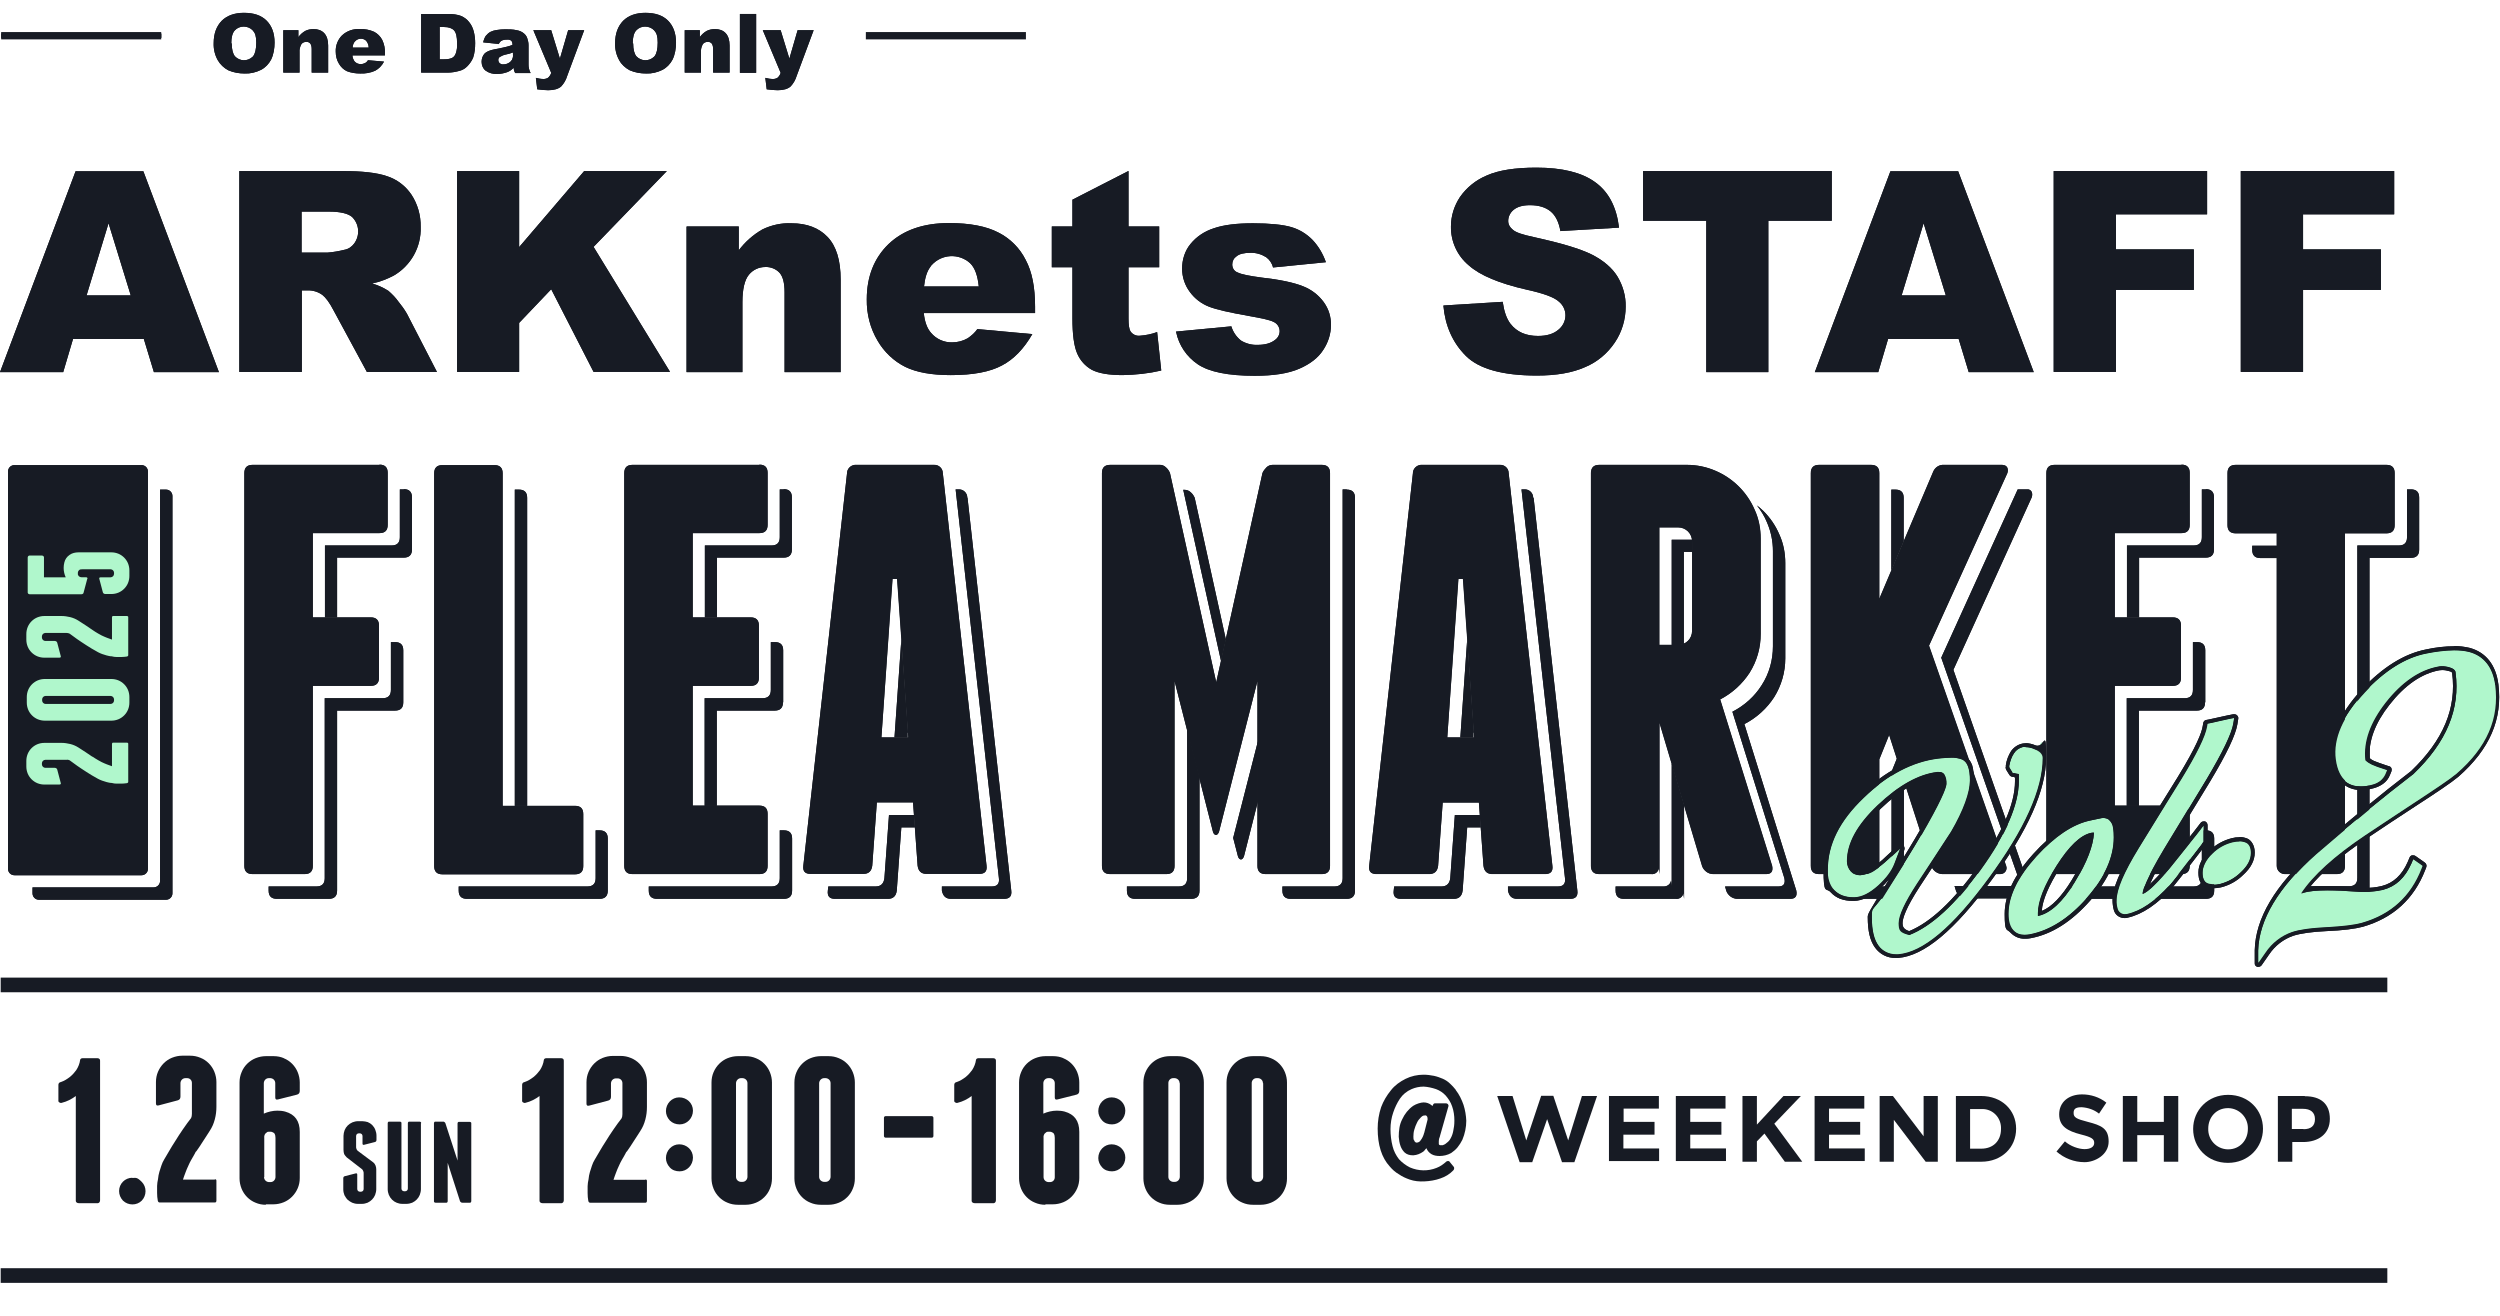 <?xml version="1.0" encoding="UTF-8"?>
<svg id="_レイヤー_1" xmlns="http://www.w3.org/2000/svg" version="1.1" viewBox="0 0 1091.7 574.8">
  <!-- Generator: Adobe Illustrator 29.1.0, SVG Export Plug-In . SVG Version: 2.1.0 Build 142)  -->
  <defs>
    <style>
      .st0 {
        fill: #b0f7cc;
      }

      .st1 {
        fill: none;
        stroke: #171b24;
        stroke-miterlimit: 10;
        stroke-width: 1.9px;
      }

      .st2 {
        fill: #171b24;
      }
    </style>
  </defs>
  <path id="_パス_430" data-name="パス_430" class="st2" d="M62.7,148h-30.8l-4.3,14.5H0l33-87.7h29.6l33,87.7h-28.4l-4.4-14.5ZM57.1,129l-9.7-31.5-9.6,31.5h19.3Z"/>
  <path id="_パス_431" data-name="パス_431" class="st2" d="M104.5,162.4v-87.7h45.2c8.4,0,14.8.7,19.2,2.2,4.4,1.4,8.1,4.2,10.7,8,2.8,4.2,4.2,9.2,4.1,14.2.3,8.7-4.2,16.8-11.7,21.2-3,1.6-6.2,2.8-9.5,3.5,2.5.7,4.9,1.8,7.1,3.2,1.6,1.4,3.1,2.9,4.3,4.6,1.4,1.7,2.7,3.5,3.8,5.4l13.1,25.4h-30.6l-14.5-26.8c-1.8-3.5-3.5-5.7-4.9-6.8-1.9-1.4-4.3-2.1-6.6-2h-2.4v35.6h-27.2ZM131.7,110.3h11.4c2.4-.2,4.8-.6,7.2-1.2,1.8-.3,3.3-1.3,4.4-2.8,2.6-3.6,2.2-8.5-1-11.6-1.8-1.5-5.2-2.3-10.1-2.3h-11.9v17.8Z"/>
  <path id="_パス_432" data-name="パス_432" class="st2" d="M199.6,74.7h27.1v33.2l28.4-33.2h36.1l-32,33.1,33.4,54.6h-33.4l-18.5-36.1-14,14.7v21.4h-27.1v-87.7Z"/>
  <path id="_パス_433" data-name="パス_433" class="st2" d="M299.9,98.9h22.7v10.4c2.8-3.7,6.3-6.8,10.3-9.1,3.9-1.9,8.3-2.9,12.7-2.7,6.7,0,12,2,15.8,6,3.8,4,5.7,10.2,5.7,18.6v40.4h-24.5v-34.9c0-4-.7-6.8-2.2-8.5-1.6-1.7-3.9-2.6-6.2-2.5-2.8,0-5.4,1.2-7.2,3.4-1.8,2.2-2.8,6.2-2.8,12v30.5h-24.4v-63.5Z"/>
  <path id="_パス_434" data-name="パス_434" class="st2" d="M452.2,136.7h-48.8c.4,3.9,1.5,6.8,3.2,8.7,2.3,2.7,5.7,4.2,9.2,4.1,2.4,0,4.7-.6,6.8-1.8,1.6-1.1,3.1-2.4,4.2-4l24,2.2c-3.7,6.4-8.1,11-13.3,13.7-5.2,2.8-12.6,4.2-22.3,4.2-8.4,0-15-1.2-19.9-3.6-5-2.5-9.2-6.5-12-11.3-3.3-5.5-4.9-11.8-4.8-18.2,0-9.9,3.2-18,9.5-24.1,6.4-6.1,15.2-9.2,26.4-9.2,9.1,0,16.3,1.4,21.5,4.1,5.2,2.6,9.4,6.8,12,12,2.8,5.2,4.1,12,4.1,20.4v2.8ZM427.4,125c-.5-4.7-1.7-8.1-3.8-10.1-4.9-4.4-12.4-4-16.8.9-.2.2-.4.4-.5.7-1.5,1.9-2.4,4.8-2.8,8.6h24Z"/>
  <path id="_パス_435" data-name="パス_435" class="st2" d="M492.8,74.7v24.2h13.4v17.8h-13.4v22.5c0,2.7.3,4.5.8,5.4.9,1.4,2.5,2.2,4.2,2,2.6-.2,5.1-.7,7.5-1.6l1.8,16.8c-5.5,1.3-11.2,1.9-16.9,2-6.1,0-10.5-.8-13.4-2.3-2.9-1.6-5.1-4.1-6.4-7.1-1.4-3.2-2.1-8.3-2.1-15.4v-22.3h-9v-17.8h9v-11.7l24.4-12.5Z"/>
  <path id="_パス_436" data-name="パス_436" class="st2" d="M513.5,144.8l24.2-2.3c.7,2.4,2.2,4.6,4.2,6.2,2.1,1.3,4.7,2,7.2,1.9,3.3,0,5.8-.7,7.6-2.1,1.3-.9,2.1-2.3,2.1-3.9,0-1.8-1.1-3.4-2.8-4.1-1.3-.7-4.8-1.5-10.5-2.5-8.5-1.5-14.3-2.8-17.6-4.1-3.3-1.3-6.2-3.5-8.3-6.4-2.2-2.9-3.4-6.5-3.4-10.2,0-3.9,1.2-7.8,3.7-10.8,2.6-3.2,6.1-5.5,10.1-6.8,4.3-1.5,10-2.2,17.2-2.2s13.2.6,16.8,1.7c3.4,1,6.5,2.9,9,5.4,2.7,2.8,4.7,6.2,6,9.9l-23.1,2.3c-.4-1.8-1.5-3.4-3-4.5-2.1-1.3-4.5-2-6.9-1.9-2.8,0-4.8.5-6,1.5-1.2.8-1.9,2.1-1.9,3.6,0,1.6.9,3,2.4,3.5,1.6.8,5.1,1.5,10.4,2.2,8.1.9,14.1,2.2,18.1,3.8,3.6,1.4,6.8,3.8,9.1,7,2.1,2.9,3.2,6.4,3.1,10,0,3.8-1.2,7.5-3.3,10.7-2.2,3.5-5.7,6.2-10.5,8.3-4.8,2.1-11.3,3.1-19.5,3.1-11.6,0-19.9-1.7-24.8-5-4.9-3.3-8.3-8.3-9.5-14.1"/>
  <path id="_パス_437" data-name="パス_437" class="st2" d="M630.4,133.4l25.8-1.6c.6,4.2,1.7,7.4,3.4,9.6,2.8,3.6,6.8,5.3,12,5.3,3.9,0,6.8-.9,8.9-2.7,1.9-1.5,3.1-3.8,3.1-6.3,0-2.4-1.1-4.6-3-6.1-2-1.8-6.6-3.5-13.9-5.1-11.9-2.7-20.4-6.2-25.4-10.7-5-4.2-7.8-10.4-7.7-16.9,0-4.6,1.4-9,3.9-12.8,2.9-4.2,7-7.5,11.8-9.5,5.2-2.3,12.4-3.4,21.6-3.4,11.2,0,19.8,2.1,25.6,6.3,5.9,4.2,9.4,10.8,10.5,19.9l-25.6,1.5c-.7-3.9-2.1-6.8-4.3-8.6-2.2-1.8-5.2-2.7-9-2.7-3.2,0-5.5.7-7.1,2-1.5,1.2-2.4,3-2.4,4.9,0,1.5.8,2.9,2,3.8,1.3,1.2,4.3,2.2,9.1,3.2,11.8,2.6,20.3,5.1,25.5,7.7,5.1,2.6,8.9,5.9,11.2,9.7,2.3,3.9,3.6,8.4,3.5,13,0,5.5-1.6,11-4.7,15.6-3.2,4.8-7.7,8.6-13,10.8-5.6,2.5-12.6,3.7-21.1,3.7-14.9,0-25.3-2.9-31-8.6-5.7-5.7-9-13-9.8-21.9"/>
  <path id="_パス_438" data-name="パス_438" class="st2" d="M717.5,74.7h82.4v21.7h-27.7v66.1h-27.1v-66.1h-27.6v-21.7Z"/>
  <path id="_パス_439" data-name="パス_439" class="st2" d="M855.3,148h-30.8l-4.3,14.5h-27.7l33-87.7h29.6l33,87.7h-28.4l-4.4-14.5ZM849.7,129l-9.7-31.5-9.6,31.5h19.3Z"/>
  <path id="_パス_440" data-name="パス_440" class="st2" d="M896.8,74.7h67v18.9h-39.8v15.3h34v17.7h-34v35.8h-27.2v-87.7Z"/>
  <path id="_パス_441" data-name="パス_441" class="st2" d="M978.5,74.7h67v18.9h-39.8v15.3h34v17.7h-34v35.8h-27.2v-87.7Z"/>
  <path id="_パス_675" data-name="パス_675" class="st2" d="M62.7,148h-30.8l-4.3,14.5H0l33-87.7h29.6l33,87.7h-28.4l-4.4-14.5ZM57.1,129l-9.7-31.5-9.6,31.5h19.3Z"/>
  <path id="_パス_676" data-name="パス_676" class="st2" d="M104.5,162.4v-87.7h45.2c8.4,0,14.8.7,19.2,2.2,4.4,1.4,8.1,4.2,10.7,8,2.8,4.2,4.2,9.2,4.1,14.2.3,8.7-4.2,16.8-11.7,21.2-3,1.6-6.2,2.8-9.5,3.5,2.5.7,4.9,1.8,7.1,3.2,1.6,1.4,3.1,2.9,4.3,4.6,1.4,1.7,2.7,3.5,3.8,5.4l13.1,25.4h-30.6l-14.5-26.8c-1.8-3.5-3.5-5.7-4.9-6.8-1.9-1.4-4.3-2.1-6.6-2h-2.4v35.6h-27.2ZM131.7,110.3h11.4c2.4-.2,4.8-.6,7.2-1.2,1.8-.3,3.3-1.3,4.4-2.8,2.6-3.6,2.2-8.5-1-11.6-1.8-1.5-5.2-2.3-10.1-2.3h-11.9v17.8Z"/>
  <path id="_パス_677" data-name="パス_677" class="st2" d="M199.6,74.7h27.1v33.2l28.4-33.2h36.1l-32,33.1,33.4,54.6h-33.4l-18.5-36.1-14,14.7v21.4h-27.1v-87.7Z"/>
  <path id="_パス_678" data-name="パス_678" class="st2" d="M299.9,98.9h22.7v10.4c2.8-3.7,6.3-6.8,10.3-9.1,3.9-1.9,8.3-2.9,12.7-2.7,6.7,0,12,2,15.8,6,3.8,4,5.7,10.2,5.7,18.6v40.4h-24.5v-34.9c0-4-.7-6.8-2.2-8.5-1.6-1.7-3.9-2.6-6.2-2.5-2.8,0-5.4,1.2-7.2,3.4-1.8,2.2-2.8,6.2-2.8,12v30.5h-24.4v-63.5Z"/>
  <path id="_パス_679" data-name="パス_679" class="st2" d="M452.2,136.7h-48.8c.4,3.9,1.5,6.8,3.2,8.7,2.3,2.7,5.7,4.2,9.2,4.1,2.4,0,4.7-.6,6.8-1.8,1.6-1.1,3.1-2.4,4.2-4l24,2.2c-3.7,6.4-8.1,11-13.3,13.7-5.2,2.8-12.6,4.2-22.3,4.2-8.4,0-15-1.2-19.9-3.6-5-2.5-9.2-6.5-12-11.3-3.3-5.5-4.9-11.8-4.8-18.2,0-9.9,3.2-18,9.5-24.1,6.4-6.1,15.2-9.2,26.4-9.2,9.1,0,16.3,1.4,21.5,4.1,5.2,2.6,9.4,6.8,12,12,2.8,5.2,4.1,12,4.1,20.4v2.8ZM427.4,125c-.5-4.7-1.7-8.1-3.8-10.1-4.9-4.4-12.4-4-16.8.9-.2.2-.4.4-.5.7-1.5,1.9-2.4,4.8-2.8,8.6h24Z"/>
  <path id="_パス_680" data-name="パス_680" class="st2" d="M492.8,74.7v24.2h13.4v17.8h-13.4v22.5c0,2.7.3,4.5.8,5.4.9,1.4,2.5,2.2,4.2,2,2.6-.2,5.1-.7,7.5-1.6l1.8,16.8c-5.5,1.3-11.2,1.9-16.9,2-6.1,0-10.5-.8-13.4-2.3-2.9-1.6-5.1-4.1-6.4-7.1-1.4-3.2-2.1-8.3-2.1-15.4v-22.3h-9v-17.8h9v-11.7l24.4-12.5Z"/>
  <path id="_パス_681" data-name="パス_681" class="st2" d="M513.5,144.8l24.2-2.3c.7,2.4,2.2,4.6,4.2,6.2,2.1,1.3,4.7,2,7.2,1.9,3.3,0,5.8-.7,7.6-2.1,1.3-.9,2.1-2.3,2.1-3.9,0-1.8-1.1-3.4-2.8-4.1-1.3-.7-4.8-1.5-10.5-2.5-8.5-1.5-14.3-2.8-17.6-4.1-3.3-1.3-6.2-3.5-8.3-6.4-2.2-2.9-3.4-6.5-3.4-10.2,0-3.9,1.2-7.8,3.7-10.8,2.6-3.2,6.1-5.5,10.1-6.8,4.3-1.5,10-2.2,17.2-2.2s13.2.6,16.8,1.7c3.4,1,6.5,2.9,9,5.4,2.7,2.8,4.7,6.2,6,9.9l-23.1,2.3c-.4-1.8-1.5-3.4-3-4.5-2.1-1.3-4.5-2-6.9-1.9-2.8,0-4.8.5-6,1.5-1.2.8-1.9,2.1-1.9,3.6,0,1.6.9,3,2.4,3.5,1.6.8,5.1,1.5,10.4,2.2,8.1.9,14.1,2.2,18.1,3.8,3.6,1.4,6.8,3.8,9.1,7,2.1,2.9,3.2,6.4,3.1,10,0,3.8-1.2,7.5-3.3,10.7-2.2,3.5-5.7,6.2-10.5,8.3-4.8,2.1-11.3,3.1-19.5,3.1-11.6,0-19.9-1.7-24.8-5-4.9-3.3-8.3-8.3-9.5-14.1"/>
  <path id="_パス_682" data-name="パス_682" class="st2" d="M630.4,133.4l25.8-1.6c.6,4.2,1.7,7.4,3.4,9.6,2.8,3.6,6.8,5.3,12,5.3,3.9,0,6.8-.9,8.9-2.7,1.9-1.5,3.1-3.8,3.1-6.3,0-2.4-1.1-4.6-3-6.1-2-1.8-6.6-3.5-13.9-5.1-11.9-2.7-20.4-6.2-25.4-10.7-5-4.2-7.8-10.4-7.7-16.9,0-4.6,1.4-9,3.9-12.8,2.9-4.2,7-7.5,11.8-9.5,5.2-2.3,12.4-3.4,21.6-3.4,11.2,0,19.8,2.1,25.6,6.3,5.9,4.2,9.4,10.8,10.5,19.9l-25.6,1.5c-.7-3.9-2.1-6.8-4.3-8.6-2.2-1.8-5.2-2.7-9-2.7-3.2,0-5.5.7-7.1,2-1.5,1.2-2.4,3-2.4,4.9,0,1.5.8,2.9,2,3.8,1.3,1.2,4.3,2.2,9.1,3.2,11.8,2.6,20.3,5.1,25.5,7.7,5.1,2.6,8.9,5.9,11.2,9.7,2.3,3.9,3.6,8.4,3.5,13,0,5.5-1.6,11-4.7,15.6-3.2,4.8-7.7,8.6-13,10.8-5.6,2.5-12.6,3.7-21.1,3.7-14.9,0-25.3-2.9-31-8.6-5.7-5.7-9-13-9.8-21.9"/>
  <path id="_パス_683" data-name="パス_683" class="st2" d="M717.5,74.7h82.4v21.7h-27.7v66.1h-27.1v-66.1h-27.6v-21.7Z"/>
  <path id="_パス_684" data-name="パス_684" class="st2" d="M855.3,148h-30.8l-4.3,14.5h-27.7l33-87.7h29.6l33,87.7h-28.4l-4.4-14.5ZM849.7,129l-9.7-31.5-9.6,31.5h19.3Z"/>
  <path id="_パス_685" data-name="パス_685" class="st2" d="M896.8,74.7h67v18.9h-39.8v15.3h34v17.7h-34v35.8h-27.2v-87.7Z"/>
  <path id="_パス_686" data-name="パス_686" class="st2" d="M978.5,74.7h67v18.9h-39.8v15.3h34v17.7h-34v35.8h-27.2v-87.7Z"/>
  <line id="_線_9" data-name="線_9" class="st1" x1=".5" y1="15.6" x2="70.5" y2="15.6"/>
  <g>
    <path id="_パス_442" data-name="パス_442" class="st2" d="M93.3,18.9c0-4.2,1.2-7.4,3.5-9.8,2.3-2.3,5.6-3.5,9.7-3.5,4.3,0,7.6,1.1,9.9,3.4,2.3,2.3,3.5,5.5,3.5,9.6,0,2.5-.4,5.1-1.5,7.4-1,1.9-2.5,3.5-4.4,4.5-2.2,1.1-4.7,1.7-7.1,1.6-2.5,0-4.9-.4-7.2-1.4-1.9-1-3.5-2.5-4.6-4.4-1.3-2.3-1.9-4.9-1.8-7.5M101.2,19c0,2.6.5,4.5,1.4,5.6,2.1,2.2,5.5,2.3,7.7.2,0,0,.1-.1.2-.2.9-1.1,1.4-3.1,1.4-6s-.5-4.2-1.5-5.3c-1-1.1-2.5-1.7-4-1.7-1.5,0-2.9.6-3.9,1.7-1,1.1-1.5,3-1.5,5.6"/>
    <path id="_パス_443" data-name="パス_443" class="st2" d="M123.7,13.2h6.6v3c.8-1.1,1.8-2,3-2.7,1.2-.6,2.4-.8,3.7-.8,1.7,0,3.4.5,4.6,1.8,1.1,1.2,1.7,3,1.7,5.4v11.8h-7.2v-10.2c0-.9-.1-1.8-.6-2.5-.5-.5-1.1-.8-1.8-.7-.8,0-1.6.3-2.1,1-.6,1.1-.9,2.3-.8,3.5v8.9h-7.1V13.2Z"/>
    <path id="_パス_444" data-name="パス_444" class="st2" d="M168.2,24.2h-14.3c0,.9.4,1.8.9,2.6.7.8,1.7,1.2,2.7,1.2.7,0,1.4-.2,2-.5.5-.3.9-.7,1.2-1.2l7,.6c-.9,1.7-2.2,3.1-3.9,4-2,.9-4.3,1.3-6.5,1.2-2,0-4-.3-5.8-1-1.5-.7-2.7-1.9-3.5-3.3-1-1.6-1.4-3.5-1.4-5.3-.1-2.6.9-5.2,2.8-7.1,2.1-1.9,4.9-2.9,7.7-2.7,2.2-.1,4.3.3,6.3,1.2,1.5.8,2.7,2,3.5,3.5.9,1.9,1.3,3.9,1.2,6v.8ZM161,20.8c0-1.1-.4-2.1-1.1-3-1.4-1.3-3.6-1.2-4.9.3,0,0-.1.1-.2.2-.5.7-.8,1.6-.8,2.5h7Z"/>
    <path id="_パス_445" data-name="パス_445" class="st2" d="M184,6.1h11.8c1.9,0,3.8.2,5.6.9,1.4.6,2.6,1.5,3.5,2.7,1,1.2,1.6,2.6,2,4.1.4,1.6.6,3.3.6,5,0,2.2-.2,4.3-.9,6.4-.6,1.4-1.5,2.7-2.6,3.8-1,1-2.2,1.7-3.6,2-1.5.4-3.1.7-4.7.7h-11.8V6.1ZM192,11.9v14h1.9c1.2,0,2.4-.1,3.5-.6.8-.4,1.3-1.1,1.6-1.9.5-1.4.7-2.9.6-4.5,0-2.7-.4-4.6-1.3-5.6-.9-1-2.4-1.5-4.4-1.5h-2Z"/>
    <path id="_パス_446" data-name="パス_446" class="st2" d="M217.8,19.2l-6.8-.7c.2-1,.6-2,1.1-2.8.6-.7,1.3-1.4,2.1-1.8.8-.4,1.8-.7,2.7-.8,1.2-.2,2.5-.3,3.7-.3,1.7,0,3.4,0,5.1.4,1.2.2,2.3.7,3.2,1.5.7.6,1.2,1.4,1.4,2.2.3.9.5,1.8.5,2.8v8.2c0,.7,0,1.4.2,2.1.2.7.4,1.3.7,1.9h-6.7c-.2-.3-.4-.7-.5-1.1-.1-.4-.2-.8-.2-1.2-.8.8-1.7,1.5-2.8,1.9-1.4.5-2.9.8-4.4.8-1.8.1-3.6-.4-5.1-1.5-1.1-.9-1.7-2.3-1.7-3.8,0-1.3.4-2.5,1.2-3.5.8-.9,2.4-1.6,4.6-2,2.7-.5,4.4-.9,5.2-1.1.9-.2,1.7-.5,2.5-.8,0-.7-.1-1.3-.5-1.8-.5-.4-1.2-.6-1.9-.5-.9,0-1.8.1-2.6.6-.5.4-.9,1-1.1,1.6M224,22.9c-1,.4-2,.7-3.1.9-1,.2-1.9.6-2.7,1.1-.4.3-.6.8-.6,1.3,0,.5.2,1,.6,1.4.5.4,1.1.6,1.7.5.8,0,1.5-.2,2.2-.6.6-.3,1.1-.8,1.5-1.4.3-.7.5-1.4.4-2.2v-1.1Z"/>
    <path id="_パス_447" data-name="パス_447" class="st2" d="M233.2,13.2h7.5l3.8,12.4,3.6-12.4h7l-7.4,19.9c-.5,1.7-1.4,3.3-2.6,4.6-1.2,1.1-3.1,1.7-5.7,1.7-1.6,0-3.2-.2-4.8-.4l-.6-5c1.1.3,2.3.5,3.4.5.7,0,1.4-.2,2-.6.6-.6,1.1-1.3,1.3-2.1l-7.8-18.6Z"/>
    <path id="_パス_448" data-name="パス_448" class="st2" d="M268.6,18.9c0-4.2,1.2-7.4,3.5-9.8,2.3-2.3,5.6-3.5,9.7-3.5,4.3,0,7.6,1.1,9.9,3.4,2.3,2.3,3.5,5.5,3.5,9.6,0,2.5-.4,5.1-1.5,7.4-1,1.9-2.5,3.5-4.4,4.5-2.2,1.1-4.7,1.7-7.1,1.6-2.5,0-4.9-.4-7.2-1.4-1.9-1-3.6-2.5-4.6-4.4-1.3-2.3-1.9-4.9-1.8-7.5M276.5,19c0,2.6.5,4.5,1.4,5.6,2.1,2.2,5.5,2.3,7.7.2,0,0,.1-.1.2-.2.9-1.1,1.4-3.1,1.4-6s-.5-4.2-1.5-5.3c-1-1.1-2.5-1.7-4-1.7-1.5,0-2.9.6-3.9,1.7-1,1.1-1.5,3-1.5,5.6"/>
    <path id="_パス_449" data-name="パス_449" class="st2" d="M299,13.2h6.6v3c.8-1.1,1.8-2,3-2.7,1.2-.6,2.4-.8,3.7-.8,1.7,0,3.4.5,4.6,1.8,1.1,1.2,1.7,3,1.7,5.4v11.8h-7.2v-10.2c0-.9-.1-1.8-.6-2.5-.5-.5-1.1-.8-1.8-.7-.8,0-1.6.3-2.1,1-.6,1.1-.9,2.3-.8,3.5v8.9h-7.1V13.2Z"/>
    <rect id="_長方形_42" data-name="長方形_42" class="st2" x="323.1" y="6.1" width="7.1" height="25.7"/>
    <path id="_パス_450" data-name="パス_450" class="st2" d="M333.4,13.2h7.5l3.8,12.4,3.6-12.4h7l-7.4,19.9c-.5,1.7-1.4,3.3-2.6,4.6-1.2,1.1-3.1,1.7-5.7,1.7-1.6,0-3.2-.2-4.8-.4l-.6-5c1.1.3,2.3.5,3.4.5.7,0,1.4-.2,2-.6.6-.6,1.1-1.3,1.3-2.1l-7.8-18.6Z"/>
    <path id="_パス_687" data-name="パス_687" class="st2" d="M93.3,18.9c0-4.2,1.2-7.4,3.5-9.8,2.3-2.3,5.6-3.5,9.7-3.5,4.3,0,7.6,1.1,9.9,3.4,2.3,2.3,3.5,5.5,3.5,9.6,0,2.5-.4,5.1-1.5,7.4-1,1.9-2.5,3.5-4.4,4.5-2.2,1.1-4.7,1.7-7.1,1.6-2.5,0-4.9-.4-7.2-1.4-1.9-1-3.5-2.5-4.6-4.4-1.3-2.3-1.9-4.9-1.8-7.5M101.2,19c0,2.6.5,4.5,1.4,5.6,2.1,2.2,5.5,2.3,7.7.2,0,0,.1-.1.2-.2.9-1.1,1.4-3.1,1.4-6s-.5-4.2-1.5-5.3c-1-1.1-2.5-1.7-4-1.7-1.5,0-2.9.6-3.9,1.7-1,1.1-1.5,3-1.5,5.6"/>
    <path id="_パス_688" data-name="パス_688" class="st2" d="M123.7,13.2h6.6v3c.8-1.1,1.8-2,3-2.7,1.2-.6,2.4-.8,3.7-.8,1.7,0,3.4.5,4.6,1.8,1.1,1.2,1.7,3,1.7,5.4v11.8h-7.2v-10.2c0-.9-.1-1.8-.6-2.5-.5-.5-1.1-.8-1.8-.7-.8,0-1.6.3-2.1,1-.6,1.1-.9,2.3-.8,3.5v8.9h-7.1V13.2Z"/>
    <path id="_パス_689" data-name="パス_689" class="st2" d="M168.2,24.2h-14.3c0,.9.4,1.8.9,2.6.7.8,1.7,1.2,2.7,1.2.7,0,1.4-.2,2-.5.5-.3.9-.7,1.2-1.2l7,.6c-.9,1.7-2.2,3.1-3.9,4-2,.9-4.3,1.3-6.5,1.2-2,0-4-.3-5.8-1-1.5-.7-2.7-1.9-3.5-3.3-1-1.6-1.4-3.5-1.4-5.3-.1-2.6.9-5.2,2.8-7.1,2.1-1.9,4.9-2.9,7.7-2.7,2.2-.1,4.3.3,6.3,1.2,1.5.8,2.7,2,3.5,3.5.9,1.9,1.3,3.9,1.2,6v.8ZM161,20.8c0-1.1-.4-2.1-1.1-3-1.4-1.3-3.6-1.2-4.9.3,0,0-.1.1-.2.2-.5.7-.8,1.6-.8,2.5h7Z"/>
    <path id="_パス_690" data-name="パス_690" class="st2" d="M184,6.1h11.8c1.9,0,3.8.2,5.6.9,1.4.6,2.6,1.5,3.5,2.7,1,1.2,1.6,2.6,2,4.1.4,1.6.6,3.3.6,5,0,2.2-.2,4.3-.9,6.4-.6,1.4-1.5,2.7-2.6,3.8-1,1-2.2,1.7-3.6,2-1.5.4-3.1.7-4.7.7h-11.8V6.1ZM192,11.9v14h1.9c1.2,0,2.4-.1,3.5-.6.8-.4,1.3-1.1,1.6-1.9.5-1.4.7-2.9.6-4.5,0-2.7-.4-4.6-1.3-5.6-.9-1-2.4-1.5-4.4-1.5h-2Z"/>
    <path id="_パス_691" data-name="パス_691" class="st2" d="M217.8,19.2l-6.8-.7c.2-1,.6-2,1.1-2.8.6-.7,1.3-1.4,2.1-1.8.8-.4,1.8-.7,2.7-.8,1.2-.2,2.5-.3,3.7-.3,1.7,0,3.4,0,5.1.4,1.2.2,2.3.7,3.2,1.5.7.6,1.2,1.4,1.4,2.2.3.9.5,1.8.5,2.8v8.2c0,.7,0,1.4.2,2.1.2.7.4,1.3.7,1.9h-6.7c-.2-.3-.4-.7-.5-1.1-.1-.4-.2-.8-.2-1.2-.8.8-1.7,1.5-2.8,1.9-1.4.5-2.9.8-4.4.8-1.8.1-3.6-.4-5.1-1.5-1.1-.9-1.7-2.3-1.7-3.8,0-1.3.4-2.5,1.2-3.5.8-.9,2.4-1.6,4.6-2,2.7-.5,4.4-.9,5.2-1.1.9-.2,1.7-.5,2.5-.8,0-.7-.1-1.3-.5-1.8-.5-.4-1.2-.6-1.9-.5-.9,0-1.8.1-2.6.6-.5.4-.9,1-1.1,1.6M224,22.9c-1,.4-2,.7-3.1.9-1,.2-1.9.6-2.7,1.1-.4.3-.6.8-.6,1.3,0,.5.2,1,.6,1.4.5.4,1.1.6,1.7.5.8,0,1.5-.2,2.2-.6.6-.3,1.1-.8,1.5-1.4.3-.7.5-1.4.4-2.2v-1.1Z"/>
    <path id="_パス_692" data-name="パス_692" class="st2" d="M233.2,13.2h7.5l3.8,12.4,3.6-12.4h7l-7.4,19.9c-.5,1.7-1.4,3.3-2.6,4.6-1.2,1.1-3.1,1.7-5.7,1.7-1.6,0-3.2-.2-4.8-.4l-.6-5c1.1.3,2.3.5,3.4.5.7,0,1.4-.2,2-.6.6-.6,1.1-1.3,1.3-2.1l-7.8-18.6Z"/>
    <path id="_パス_693" data-name="パス_693" class="st2" d="M268.6,18.9c0-4.2,1.2-7.4,3.5-9.8,2.3-2.3,5.6-3.5,9.7-3.5,4.3,0,7.6,1.1,9.9,3.4,2.3,2.3,3.5,5.5,3.5,9.6,0,2.5-.4,5.1-1.5,7.4-1,1.9-2.5,3.5-4.4,4.5-2.2,1.1-4.7,1.7-7.1,1.6-2.5,0-4.9-.4-7.2-1.4-1.9-1-3.6-2.5-4.6-4.4-1.3-2.3-1.9-4.9-1.8-7.5M276.5,19c0,2.6.5,4.5,1.4,5.6,2.1,2.2,5.5,2.3,7.7.2,0,0,.1-.1.2-.2.9-1.1,1.4-3.1,1.4-6s-.5-4.2-1.5-5.3c-1-1.1-2.5-1.7-4-1.7-1.5,0-2.9.6-3.9,1.7-1,1.1-1.5,3-1.5,5.6"/>
    <path id="_パス_694" data-name="パス_694" class="st2" d="M299,13.2h6.6v3c.8-1.1,1.8-2,3-2.7,1.2-.6,2.4-.8,3.7-.8,1.7,0,3.4.5,4.6,1.8,1.1,1.2,1.7,3,1.7,5.4v11.8h-7.2v-10.2c0-.9-.1-1.8-.6-2.5-.5-.5-1.1-.8-1.8-.7-.8,0-1.6.3-2.1,1-.6,1.1-.9,2.3-.8,3.5v8.9h-7.1V13.2Z"/>
    <rect id="_長方形_51" data-name="長方形_51" class="st2" x="323.1" y="6.1" width="7.1" height="25.7"/>
    <path id="_パス_695" data-name="パス_695" class="st2" d="M333.4,13.2h7.5l3.8,12.4,3.6-12.4h7l-7.4,19.9c-.5,1.7-1.4,3.3-2.6,4.6-1.2,1.1-3.1,1.7-5.7,1.7-1.6,0-3.2-.2-4.8-.4l-.6-5c1.1.3,2.3.5,3.4.5.7,0,1.4-.2,2-.6.6-.6,1.1-1.3,1.3-2.1l-7.8-18.6Z"/>
  </g>
  <rect id="_長方形_52" data-name="長方形_52" class="st2" x=".5" y="14" width="69.9" height="3.2"/>
  <rect id="_長方形_53" data-name="長方形_53" class="st2" x="378.1" y="14" width="69.9" height="3.2"/>
  <path id="_パス_394" data-name="パス_394" class="st2" d="M331.6,203h-55.4c-2.4,0-3.6,1.2-3.6,3.6v171.5c0,2.4,1.2,3.6,3.6,3.6h55.4c2.4,0,3.6-1.2,3.6-3.6v-22.7c0-2.4-1.2-3.6-3.6-3.6h-29.1v-52.3h25.3c2.4,0,3.6-1.2,3.6-3.6v-22.7c0-2.4-1.2-3.6-3.6-3.6h-25.3v-36.8h29.1c2.4,0,3.6-1.2,3.6-3.6v-22.7c0-2.4-1.2-3.6-3.6-3.6M1042.2,203h-65.9c-2.4,0-3.6,1.2-3.6,3.6v22.7c0,2.4,1.2,3.6,3.6,3.6h17.9v145.2c0,1,.4,1.9,1.1,2.6.7.6,1.5,1,2.4,1h22.7c2.4,0,3.6-1.2,3.6-3.6v-145.2h18.1c2.4,0,3.6-1.2,3.6-3.6v-22.7c0-2.4-1.2-3.6-3.6-3.6M751.2,305.4c5.2-2.7,9.6-6.7,12.8-11.6,3.2-5.1,4.9-11,4.8-17v-41.6c0-4.3-.8-8.6-2.6-12.5-3.3-7.7-9.4-13.8-17.1-17.1-3.9-1.7-8.2-2.6-12.5-2.6h-38.3c-2.4,0-3.6,1.2-3.6,3.6v171.5c0,2.4,1.2,3.6,3.6,3.6h22.7c1.6.2,3.1-.9,3.3-2.6l.3,2.6v-66.1l18.6,62.5c.3,1,1,1.9,1.9,2.6.8.6,1.9,1,2.9,1h23.2c2.2,0,3.1-1.2,2.6-3.6l-22.7-72.7ZM738.9,275.5c0,3.4-2.7,6.1-6.1,6.1,0,0,0,0,0,0h-8.2v-51.3h8.2c3.4,0,6.1,2.7,6.1,6.1,0,0,0,0,0,0v39.1ZM165.7,203h-55.4c-2.4,0-3.6,1.2-3.6,3.6v171.5c0,2.4,1.2,3.6,3.6,3.6h22.7c2.4,0,3.6-1.2,3.6-3.6v-78.6h25.3c2.4,0,3.6-1.2,3.6-3.6v-22.7c0-2.4-1.2-3.6-3.6-3.6h-25.3v-36.8h29.1c2.4,0,3.6-1.2,3.6-3.6v-22.7c0-2.4-1.2-3.6-3.6-3.6M251.2,351.9h-31.7v-145.2c0-2.4-1.2-3.6-3.6-3.6h-22.7c-2.4,0-3.6,1.2-3.6,3.6v171.5c0,2.4,1.2,3.6,3.6,3.6h57.9c2.4,0,3.6-1.2,3.6-3.6v-22.7c0-2.4-1.2-3.6-3.6-3.6M411.7,206.6c0-2.1-1.8-3.7-3.8-3.6,0,0-.2,0-.2,0h-33.7c-2-.2-3.9,1.3-4.1,3.3,0,0,0,.2,0,.2l-19.1,171.5c-.3,2.4.7,3.6,3.1,3.6h23.2c2.2,0,3.5-1.2,3.8-3.6l2-27.6h15.8l2,27.6c.3,2.4,1.6,3.6,3.8,3.6h23.2c2.4,0,3.4-1.2,3.1-3.6l-19.1-171.5ZM384.9,322l4.9-69.2h2l4.9,69.2h-11.7ZM874.5,203h-25.5c-2.1-.2-4.1,1.1-4.8,3.1l-23.5,55.4v-54.9c0-2.4-1.2-3.6-3.6-3.6h-22.7c-2.4,0-3.6,1.2-3.6,3.6v171.5c0,2.4,1.2,3.6,3.6,3.6h22.7c2.4,0,3.6-1.2,3.6-3.6v-46.5l4.3-10.7,18.6,57.7c.8,1.8,2.6,3,4.6,3.1h25.3c.9,0,1.8-.4,2.3-1.2.5-.7.6-1.6.3-2.4l-33.7-96.2,34.2-75.3c.3-.8.3-1.7,0-2.4-.4-.8-1.2-1.2-2-1.1M658.8,206.6c0-2.1-1.8-3.7-3.8-3.6,0,0-.2,0-.2,0h-33.7c-2-.2-3.9,1.3-4.1,3.3,0,0,0,.2,0,.2l-19.1,171.5c-.3,2.4.7,3.6,3.1,3.6h23.2c2.2,0,3.5-1.2,3.8-3.6l2-27.6h15.8l2,27.6c.3,2.4,1.6,3.6,3.8,3.6h23.2c2.4,0,3.4-1.2,3.1-3.6l-19.1-171.5ZM632,322l4.9-69.2h2l4.9,69.2h-11.7ZM952.6,203h-55.4c-2.4,0-3.6,1.2-3.6,3.6v171.5c0,2.4,1.2,3.6,3.6,3.6h55.4c2.4,0,3.6-1.2,3.6-3.6v-22.7c0-2.4-1.2-3.6-3.6-3.6h-29.1v-52.3h25.3c2.4,0,3.6-1.2,3.6-3.6v-22.7c0-2.4-1.2-3.6-3.6-3.6h-25.3v-36.8h29.1c2.4,0,3.6-1.2,3.6-3.6v-22.7c0-2.4-1.2-3.6-3.6-3.6M577.4,203h-21.7c-1,0-2,.4-2.7,1.1-.7.7-1.3,1.5-1.7,2.4l-20.2,91.4-20.2-91.4c-.4-.9-.9-1.7-1.7-2.4-.7-.7-1.7-1.2-2.7-1.1h-21.7c-2.4,0-3.6,1.2-3.6,3.6v171.5c0,2.4,1.2,3.6,3.6,3.6h24.5c2.4,0,3.6-1.2,3.6-3.6v-80.7l16.8,65.9c.3.9.8,1.3,1.3,1.3s.9-.4,1.3-1.3l16.8-65.9v80.7c0,2.4,1.2,3.6,3.6,3.6h24.5c2.4,0,3.6-1.2,3.6-3.6v-171.5c0-2.4-1.2-3.6-3.6-3.6"/>
  <path id="_パス_395" data-name="パス_395" class="st2" d="M261.9,362.6h-1.8v20.9c0,2.4-1.2,3.6-3.6,3.6h-56.2v1.8c0,2.4,1.2,3.6,3.6,3.6h57.9c2.4,0,3.6-1.2,3.6-3.6v-22.7c0-2.4-1.2-3.6-3.6-3.6"/>
  <path id="_パス_396" data-name="パス_396" class="st2" d="M176.4,213.7h-1.8v20.9c0,2.4-1.2,3.6-3.6,3.6h-29.1v31.4h5.3v-26.1h29.1c2.4,0,3.6-1.2,3.6-3.6v-22.7c0-2.4-1.2-3.6-3.6-3.6"/>
  <path id="_パス_397" data-name="パス_397" class="st2" d="M172.5,280.4h-1.8v20.9c0,2.4-1.2,3.6-3.6,3.6h-25.3v78.6c0,2.4-1.2,3.6-3.6,3.6h-20.9v1.8c0,2.4,1.2,3.6,3.6,3.6h22.7c2.4,0,3.6-1.2,3.6-3.6v-78.6h25.3c2.4,0,3.6-1.2,3.6-3.6v-22.7c0-2.4-1.2-3.6-3.6-3.6"/>
  <path id="_パス_398" data-name="パス_398" class="st2" d="M224.9,351.9h5.3v-134.5c0-2.4-1.2-3.6-3.6-3.6h-1.8v138.1Z"/>
  <path id="_パス_399" data-name="パス_399" class="st2" d="M342.3,213.7h-1.8v20.9c0,2.4-1.2,3.6-3.6,3.6h-29.1v31.4h5.3v-26.1h29.1c2.4,0,3.6-1.2,3.6-3.6v-22.7c0-2.4-1.2-3.6-3.6-3.6"/>
  <path id="_パス_400" data-name="パス_400" class="st2" d="M342.3,362.6h-1.8v20.9c0,2.4-1.2,3.6-3.6,3.6h-53.6v1.8c0,2.4,1.2,3.6,3.6,3.6h55.4c2.4,0,3.6-1.2,3.6-3.6v-22.7c0-2.4-1.2-3.6-3.6-3.6"/>
  <path id="_パス_401" data-name="パス_401" class="st2" d="M342,306.7v-22.7c0-2.4-1.2-3.6-3.6-3.6h-1.8v20.9c0,2.4-1.2,3.6-3.6,3.6h-25.3v47h5.3v-41.6h25.3c2.4,0,3.6-1.2,3.6-3.6"/>
  <path id="_パス_402" data-name="パス_402" class="st2" d="M399.1,355.9h-10.9l-2,27.6c-.3,2.4-1.6,3.6-3.8,3.6h-20.7l-.2,1.8c-.3,2.4.7,3.6,3.1,3.6h23.2c2.2,0,3.5-1.2,3.8-3.6l2-27.6h5.9l-.4-5.3Z"/>
  <path id="_パス_403" data-name="パス_403" class="st2" d="M826,248.9l5.3-12.6v-18.9c0-2.4-1.2-3.6-3.6-3.6h-1.8v35.1Z"/>
  <path id="_パス_404" data-name="パス_404" class="st2" d="M396.5,319.9l-2.9-40.8-3,42.9h5.7v-2.1Z"/>
  <path id="_パス_405" data-name="パス_405" class="st2" d="M735.3,281.1v-40.1h3.6v-4.6c0-.2,0-.5,0-.7-.2,0-.5,0-.7,0h-8.2v46h2.8c.9,0,1.7-.2,2.5-.5"/>
  <path id="_パス_406" data-name="パス_406" class="st2" d="M963,306.7v-22.7c0-2.4-1.2-3.6-3.6-3.6h-1.8v20.9c0,2.4-1.2,3.6-3.6,3.6h-25.3v47h5.3v-41.6h25.3c2.4,0,3.6-1.2,3.6-3.6"/>
  <path id="_パス_407" data-name="パス_407" class="st2" d="M533.2,288.6l2.1-9.4-13.6-61.8c-.4-.9-.9-1.7-1.7-2.4-.7-.7-1.7-1.1-2.7-1.1h-.6l16.5,74.8Z"/>
  <path id="_パス_408" data-name="パス_408" class="st2" d="M643.6,319.9l-2.9-40.8-3,42.9h5.7v-2.1Z"/>
  <path id="_パス_409" data-name="パス_409" class="st2" d="M994.2,238.3h-10.7v1.8c0,2.4,1.2,3.6,3.6,3.6h7.2v-5.3Z"/>
  <path id="_パス_410" data-name="パス_410" class="st2" d="M885.2,213.7h-4.1l-33.4,73.5,33.7,96.2c.3.8.2,1.7-.3,2.4-.5.8-1.4,1.2-2.3,1.1h-25.3l.7,2.3c.8,1.8,2.6,3,4.6,3.1h25.3c.9,0,1.8-.4,2.3-1.2.5-.7.6-1.6.3-2.4l-33.7-96.2,34.2-75.3c.3-.8.3-1.7,0-2.4-.4-.8-1.2-1.2-2-1.1"/>
  <path id="_パス_411" data-name="パス_411" class="st2" d="M828.3,331.3l-2.3,5.7v46.5c0,2.4-1.2,3.6-3.6,3.6h-20.9v1.8c0,2.4,1.2,3.6,3.6,3.6h22.7c2.4,0,3.6-1.2,3.6-3.6v-46.5l.3-.8-3.3-10.3Z"/>
  <path id="_パス_412" data-name="パス_412" class="st2" d="M963.3,362.6h-1.8v20.9c0,2.4-1.2,3.6-3.6,3.6h-53.6v1.8c0,2.4,1.2,3.6,3.6,3.6h55.4c2.4,0,3.6-1.2,3.6-3.6v-22.7c0-2.4-1.2-3.6-3.6-3.6"/>
  <path id="_パス_413" data-name="パス_413" class="st2" d="M1052.9,213.7h-1.8v20.9c0,2.4-1.2,3.6-3.6,3.6h-18.1v145.2c0,2.4-1.2,3.6-3.6,3.6h-20.9v1.8c0,1,.4,1.9,1.1,2.6.7.6,1.5,1,2.4,1h22.7c2.4,0,3.6-1.2,3.6-3.6v-145.2h18.1c2.4,0,3.6-1.2,3.6-3.6v-22.7c0-2.4-1.2-3.6-3.6-3.6"/>
  <path id="_パス_414" data-name="パス_414" class="st2" d="M963.3,213.7h-1.8v20.9c0,2.4-1.2,3.6-3.6,3.6h-29.1v31.4h5.3v-26.1h29.1c2.4,0,3.6-1.2,3.6-3.6v-22.7c0-2.4-1.2-3.6-3.6-3.6"/>
  <path id="_パス_415" data-name="パス_415" class="st2" d="M761.9,316.1c5.2-2.7,9.6-6.7,12.8-11.6,3.2-5.1,4.9-11,4.9-17v-41.6c0-4.3-.8-8.6-2.6-12.5-1.6-3.8-4-7.3-6.9-10.2-.9-.9-1.9-1.7-2.9-2.5,1.8,2.3,3.3,4.7,4.4,7.4,1.7,3.9,2.6,8.2,2.6,12.5v41.6c0,6-1.6,11.9-4.9,17-3.1,4.9-7.5,8.9-12.8,11.6l22.7,72.7c.5,2.4-.3,3.6-2.6,3.6h-23.3l.5,1.8c.3,1,1,1.9,1.9,2.6.8.6,1.9,1,2.9,1h23.2c2.2,0,3.1-1.2,2.6-3.6l-22.7-72.8Z"/>
  <path id="_パス_416" data-name="パス_416" class="st2" d="M646.2,355.9h-10.9l-2,27.6c-.3,2.4-1.6,3.6-3.8,3.6h-20.7l-.2,1.8c-.3,2.4.7,3.6,3.1,3.6h23.2c2.2,0,3.5-1.2,3.8-3.6l2-27.6h5.9l-.4-5.3Z"/>
  <path id="_パス_417" data-name="パス_417" class="st2" d="M549.3,323.7l-10.8,42.2,2.1,8.1c.3.9.8,1.3,1.3,1.3s.9-.4,1.3-1.3l6.1-24v-26.3Z"/>
  <path id="_パス_418" data-name="パス_418" class="st2" d="M518.4,318.4v65.1c0,2.4-1.2,3.6-3.6,3.6h-22.7v1.8c0,2.4,1.2,3.6,3.6,3.6h24.5c2.4,0,3.6-1.2,3.6-3.6v-49.5l-5.3-20.9Z"/>
  <path id="_パス_419" data-name="パス_419" class="st2" d="M588.1,213.7h-1.8v169.8c0,2.4-1.2,3.6-3.6,3.6h-22.7v1.8c0,2.4,1.2,3.6,3.6,3.6h24.5c2.4,0,3.6-1.2,3.6-3.6v-171.5c0-2.4-1.2-3.6-3.6-3.6"/>
  <path id="_パス_420" data-name="パス_420" class="st2" d="M669.5,217.3c0-2.1-1.8-3.7-3.8-3.6,0,0-.2,0-.2,0h-1.1l19,169.8c.3,2.4-.7,3.6-3.1,3.6h-21.8v1.8c.5,2.4,1.7,3.6,4,3.6h23.2c2.4,0,3.4-1.2,3.1-3.6l-19.1-171.5Z"/>
  <path id="_パス_421" data-name="パス_421" class="st2" d="M422.4,217.3c0-2.1-1.8-3.7-3.8-3.6,0,0-.2,0-.2,0h-1.1l18.9,169.8c.3,2.4-.7,3.6-3.1,3.6h-21.8v1.8c.5,2.4,1.7,3.6,4,3.6h23.2c2.4,0,3.4-1.2,3.1-3.6l-19.1-171.5Z"/>
  <path id="_パス_422" data-name="パス_422" class="st2" d="M730,333.6v53.5l-.3-2.6c-.2,1.6-1.7,2.7-3.3,2.6h-20.9v1.8c0,2.4,1.2,3.6,3.6,3.6h22.7c1.6.2,3.1-.9,3.3-2.6l.3,2.6v-40.9l-5.3-18Z"/>
  <path id="_パス_423" data-name="パス_423" class="st2" d="M34.7,262.5c1.6.6,3.4,1.2,5.3,2v-4.3h-13.6c1.2.2,2.6.6,4,.9,1.3.3,2.7.8,4.3,1.3"/>
  <path id="_パス_424" data-name="パス_424" class="st2" d="M61.8,203.1H6.3c-1.5,0-2.8,1.2-2.8,2.8h0v173.5c0,1.5,1.2,2.8,2.8,2.8h55.5c1.5,0,2.8-1.2,2.8-2.8v-173.5c0-1.5-1.2-2.8-2.8-2.8h0"/>
  <path id="_パス_425" data-name="パス_425" class="st2" d="M72.5,213.8h-2.6v170.9c0,1.5-1.2,2.8-2.8,2.8H14.2v2.6c0,1.5,1.2,2.8,2.8,2.8h55.5c1.5,0,2.8-1.2,2.8-2.8v-173.5c0-1.5-1.2-2.8-2.8-2.8h0"/>
  <path id="_パス_426" data-name="パス_426" class="st0" d="M40.4,330.4c.2.1.4.3.6.4s.4.3.6.4c.9.6,1.9,1.1,2.8,1.6.9.4,1.7.8,2.3,1,.8.3,1.5.5,2.2.8v-9.7c0-.3.1-.5.4-.6,0,0,0,0,.1,0h6c.3,0,.5.1.6.4,0,0,0,0,0,.1v16.6c0,.3-.2.5-.6.6-.8.1-1.6.2-2.4.2-.8,0-1.5,0-2.1,0-.7,0-1.4-.1-2.1-.3-.8,0-1.5-.2-2.3-.4-.7-.2-1.4-.4-1.9-.6-.6-.2-1.2-.5-1.8-.8-2-1.1-3.7-2.1-5.2-3.1-1.5-1-2.8-1.8-3.9-2.6-1.3-.9-2.3-1.7-3.3-2.4-.4-.2-.9-.3-1.3-.2-.6,0-1.3,0-1.9,0h-7.4c-.8,0-1.5.7-1.5,1.5,0,0,0,0,0,0v.5c0,.8.7,1.5,1.5,1.5,0,0,0,0,0,0h4.1c.5,0,1,.3,1.1.8l1.5,5.7c.2.5,0,.8-.6.8h-6.5c-1.1,0-2.1-.2-3.1-.6-1.9-.8-3.4-2.3-4.2-4.2-.4-1-.6-2-.6-3.1v-2.4c0-1.1.2-2.1.6-3.1.8-1.9,2.3-3.4,4.2-4.2,1-.4,2-.6,3.1-.6h7.5c1.3,0,2.5.2,3.8.5,1.2.3,2.4.8,3.5,1.5,1,.6,2,1.3,3.1,2s2.1,1.4,3.1,2.1"/>
  <path id="_パス_427" data-name="パス_427" class="st0" d="M48.6,296.5c1.1,0,2.1.2,3.1.6,1.9.8,3.4,2.3,4.2,4.2.4,1,.6,2,.6,3.1v2.4c0,1.1-.2,2.1-.6,3.1-.8,1.9-2.3,3.4-4.2,4.2-1,.4-2,.6-3.1.6h-29c-1.1,0-2.1-.2-3.1-.6-1.9-.8-3.4-2.3-4.2-4.2-.4-1-.6-2-.6-3.1v-2.4c0-1.1.2-2.1.6-3.1.8-1.9,2.3-3.4,4.2-4.2,1-.4,2-.6,3.1-.6h29ZM19.9,303.9c-.8,0-1.5.7-1.5,1.5,0,0,0,0,0,0v.5c0,.8.7,1.5,1.5,1.5,0,0,0,0,0,0h28.4c.8,0,1.5-.7,1.5-1.5,0,0,0,0,0,0v-.5c0-.8-.7-1.5-1.5-1.5,0,0,0,0,0,0h-28.4Z"/>
  <path id="_パス_428" data-name="パス_428" class="st0" d="M40.4,275.1c.2.1.4.3.6.4s.4.3.6.4c.9.6,1.9,1.1,2.8,1.6.9.4,1.7.8,2.3,1,.8.3,1.5.5,2.2.8v-9.7c0-.3.1-.5.4-.6,0,0,0,0,.1,0h6c.3,0,.5.1.6.4,0,0,0,0,0,.1v16.6c0,.3-.2.5-.6.6-.8.1-1.6.2-2.4.2-.8,0-1.5,0-2.1,0-.7,0-1.4-.1-2.1-.3-.8,0-1.5-.2-2.3-.4-.7-.2-1.4-.4-1.9-.6-.6-.2-1.2-.5-1.8-.8-2-1.1-3.7-2.1-5.2-3.1-1.5-1-2.8-1.8-3.9-2.6-1.3-.9-2.3-1.7-3.3-2.4-.4-.2-.9-.3-1.3-.3-.6,0-1.3,0-1.9,0h-7.4c-.8,0-1.5.7-1.5,1.5,0,0,0,0,0,0v.5c0,.8.7,1.5,1.5,1.5,0,0,0,0,0,0h4.1c.5,0,1,.3,1.1.8l1.5,5.7c.2.5,0,.8-.6.8h-6.5c-1.1,0-2.1-.2-3.1-.6-1.9-.8-3.4-2.3-4.2-4.2-.4-1-.6-2-.6-3.1v-2.4c0-1.1.2-2.1.6-3.1.8-1.9,2.3-3.4,4.2-4.2,1-.4,2-.6,3.1-.6h7.5c1.3,0,2.5.2,3.8.5,1.2.3,2.4.8,3.5,1.5,1,.6,2,1.3,3.1,2,1,.7,2.1,1.4,3.1,2.1"/>
  <path id="_パス_429" data-name="パス_429" class="st0" d="M28.1,245.6c.3-1.3,1.1-2.5,2.3-3.3,1.1-.8,2.5-1.1,3.9-1.1h14.3c1.1,0,2.1.2,3.1.6,1.9.8,3.4,2.3,4.2,4.2.4,1,.6,2,.6,3.1v2.4c0,1.1-.2,2.1-.6,3.1-.8,1.9-2.3,3.4-4.2,4.2-1,.4-2,.6-3.1.6h-2.6c-.5,0-1-.3-1.1-.8l-1.5-5.7c-.2-.5,0-.8.6-.8h4.3c.8,0,1.5-.7,1.5-1.5,0,0,0,0,0,0v-.5c0-.8-.7-1.5-1.5-1.5,0,0,0,0,0,0h-12.4c-.5,0-1,0-1.4.4-.1.1-.2.3-.3.4-.1.2-.2.5-.2.7v.5c0,.3,0,.5.2.7.1.1.2.3.3.4.4.3.8.4,1.3.4h1.8c.2,0,.4,0,.5.2.1.1.2.3,0,.5l-1.6,6c0,.4-.5.7-.9.7H13c-.4,0-.8-.2-.9-.7,0,0,0-.1,0-.2v-15.1c0-.4.2-.8.7-.9,0,0,.1,0,.2,0h5.3c.4,0,.8.2.9.7,0,0,0,.1,0,.2v8.6h9.5c-.6-1.3-.9-2.7-.9-4.1,0-.8.1-1.6.3-2.4"/>
  <path id="_パス_531" data-name="パス_531" class="st0" d="M884.1,409.1c-2.1.1-4.2-.7-5.6-2.3-1.6-1.8-2.4-4.4-2.4-7.6,0-8.1,4-16.4,12.3-25.6,8.1-9,16.2-14.4,24.1-16.1l4.3-.9c.5-.1,1-.2,1.5-.2,1.1,0,2.2.3,3.1,1,1.2,1,2,2.5,2.1,4.1.2,1.4.3,2.9.3,4.3,0,8.7-4,17.7-11.9,26.8-7.9,9.1-16.5,14.6-25.6,16.3-.8.2-1.6.2-2.4.2M913.3,364.5c-4.3.9-9.2,5.6-14.5,13.9-5.4,8.5-8.1,15.3-8.1,20.2v.3c4.8-1.4,9.8-6.2,14.7-14.3,4.9-8,7.6-14.8,8.1-20.2,0,0-.2,0-.3,0"/>
  <path id="_パス_532" data-name="パス_532" class="st2" d="M918.4,357.2c.9,0,1.8.3,2.6.8,1,.9,1.7,2.2,1.8,3.5.2,1.4.3,2.8.3,4.2,0,8.5-3.9,17.3-11.7,26.3-7.8,8.9-16.2,14.3-25.1,16-.7.1-1.5.2-2.2.2-1.9,0-3.7-.6-4.9-2-1.4-1.6-2.1-4-2.1-7.1,0-7.8,4-16,12.1-25,8-8.8,16-14.2,23.6-15.8,2.1-.4,3.5-.8,4.3-.9.4-.1.9-.2,1.4-.2h0ZM890,400c5.3-1.1,10.8-6.1,16.1-14.9,5.2-8.6,8-15.8,8.3-21.5-.1,0-.2,0-.3,0-.3,0-.7,0-1,.1-4.6,1-9.6,5.8-15,14.3-5.5,8.6-8.2,15.6-8.2,20.7v1.3h.2M918.4,355.5c-.6,0-1.2,0-1.7.2-.8.2-2.2.5-4.3.9-8,1.7-16.3,7.2-24.5,16.3-8.4,9.3-12.5,17.9-12.5,26.2s.9,6.3,2.6,8.2c1.6,1.7,3.9,2.7,6.2,2.6.8,0,1.7,0,2.5-.2,9.3-1.7,18-7.3,26.1-16.5,8.1-9.3,12.1-18.5,12.1-27.4,0-1.5,0-3-.3-4.4-.2-1.8-1.1-3.5-2.4-4.6-1-.8-2.3-1.2-3.6-1.2M891.6,397.8c.3-4.7,3-11,7.9-18.8,4.7-7.4,9.2-12,13-13.3-.7,5.1-3.4,11.3-7.8,18.6-4.4,7.2-8.8,11.8-13.1,13.5"/>
  <path id="_パス_533" data-name="パス_533" class="st0" d="M927.8,400.1c-1.8,0-3.4-1.1-3.9-2.8-.4-1.3-.6-2.8-.6-4.2,0-4.9,3.2-12.5,9.8-23.2,6.4-10.5,12.7-20.6,18.6-30.2,6.7-10.9,10.4-18.5,11-22.6l.2-1.2c0-.3.3-.6.7-.7l1.1-.2c2.7-.6,5.4-1.2,8.2-1.8l2.5-.5c0,0,.1,0,.2,0,.5,0,.9.4.9.9,0,0,0,0,0,.1l-.4,2.5c-.8,4.5-4.6,12.5-11.7,24.4-6.2,10.1-12.3,20.2-18.4,30.3-6.4,10.7-8.5,15.7-9.1,17.9,1.6-1.1,4.5-3.7,9.8-10,.8-.9,4.1-5.2,10.3-13l4.7-5.9c.3-.4.8-.4,1.2-.1.2.2.3.4.3.7v7.1c0,.2,0,.4-.2.5l-.4.5c-8.9,11.6-13.1,17.1-14.2,18.3-6.6,7.3-13.1,11.7-19.3,13.1-.4,0-.8.1-1.2.1"/>
  <path id="_パス_534" data-name="パス_534" class="st2" d="M975.6,313.6l-.4,2.5c-.8,4.4-4.6,12.3-11.6,24.1-6.1,10.1-12.3,20.2-18.4,30.3-8.3,13.9-9.5,18.4-9.5,19.8h0c1.2-.3,4.3-2.2,11.6-10.9.8-1,4.2-5.2,10.4-13l1.6-2,3-3.9v7.1l-.4.5c-8.9,11.6-13.1,17-14.2,18.2-6.5,7.2-12.8,11.5-18.8,12.8-.3,0-.7.1-1,.1-1.4,0-2.7-.9-3.1-2.2-.4-1.3-.6-2.6-.5-3.9,0-4.7,3.2-12.2,9.7-22.8,6.4-10.5,12.7-20.6,18.6-30.1,6.7-11,10.5-18.7,11.2-23l.2-1.2,1.1-.2c2.7-.6,5.4-1.2,8.1-1.8l2.5-.5ZM975.6,311.9c-.1,0-.2,0-.4,0l-2.5.5c-2.7.6-5.4,1.2-8.2,1.8l-1.1.2c-.7.1-1.2.7-1.3,1.4l-.2,1.2c-.4,2.8-2.7,8.9-10.9,22.3-5.9,9.5-12.2,19.6-18.6,30.1-6.8,11-9.9,18.6-9.9,23.7,0,1.5.2,3,.6,4.4.6,2.1,2.5,3.4,4.7,3.4.5,0,.9,0,1.4-.2,6.3-1.4,13-5.9,19.7-13.4,1.1-1.3,5.3-6.6,14.3-18.4l.4-.5c.2-.3.4-.7.4-1v-7.1c0-.7-.5-1.4-1.1-1.6-.2,0-.4,0-.6,0-.5,0-1,.2-1.3.6l-3,3.9-1.6,2-.6.8c-5.8,7.3-9,11.4-9.7,12.3-2.3,2.8-4.7,5.4-7.3,7.8,2.3-5.1,5-10,8-14.8l.5-.8c6-9.8,11.9-19.6,17.9-29.4,7.3-12.2,11-20.1,11.8-24.7l.4-2.5c.2-.9-.5-1.8-1.4-2,0,0-.2,0-.3,0M975.6,315.3"/>
  <path id="_パス_535" data-name="パス_535" class="st0" d="M966.5,387.1c-1.1,0-2.2-.2-3.1-.7-1.6-.8-2.5-2.6-2.5-5.4s1.6-6.2,4.6-9c2.6-2.6,5.9-4.4,9.4-5.2,1-.2,2-.3,3-.3,1.1,0,2.2.2,3.3.7,1.7.8,2.6,2.6,2.6,5.2s-1.6,6.2-4.7,9c-2.6,2.6-5.8,4.4-9.4,5.3-1.1.2-2.1.4-3.2.4"/>
  <path id="_パス_536" data-name="パス_536" class="st2" d="M977.9,367.4c1,0,2,.2,2.9.6,1.4.7,2.1,2.2,2.1,4.5,0,2.9-1.5,5.7-4.4,8.4-2.5,2.5-5.6,4.2-9,5.1-1,.2-2,.4-3,.4-.9,0-1.9-.2-2.7-.6-1.3-.7-2-2.2-2-4.6s1.4-5.7,4.3-8.4c2.5-2.5,5.6-4.2,9-5,.9-.2,1.9-.3,2.8-.3M977.9,365.6c-1.1,0-2.1.1-3.2.4-3.7.9-7.1,2.8-9.8,5.4-3.2,3-4.9,6.2-4.9,9.6s1,5.2,2.9,6.2c1.1.5,2.3.8,3.5.7,1.1,0,2.3-.2,3.4-.4,3.7-.9,7.1-2.8,9.8-5.5,3.3-3,5-6.3,5-9.7s-1.7-5.3-3-6c-1.1-.5-2.4-.8-3.6-.8"/>
  <path id="_パス_537" data-name="パス_537" class="st0" d="M986.5,421.4c-.5,0-.9-.4-.9-.9,0,0,0,0,0,0v-5.6c.4-13.6,8.9-27.9,25.3-42.5,15.4-13.4,29.4-24.9,42.8-35.2,14.2-13.6,20.2-27.9,18.1-43.5,0-.3-.1-1-1.8-1.5-1.1-.3-2.2-.5-3.3-.6-.5,0-1,0-1.5.1-7.9,1.5-15.4,6.7-22.3,15.4-6.6,8.4-9.5,16.5-8.8,24.3.7.6,1.5,1.2,2.3,1.5,1.5.7,3.1,1.3,4.8,1.8l1.8.6c.4.1.7.6.6,1.1,0,0,0,0,0,0l-.7,1.7c-.6,1.4-1.5,2.6-2.7,3.4-1.1.8-2.4,1.4-3.8,1.8-1.7.5-3.5.7-5.3.8-3.9,0-10.5-1.6-11.9-12.5-1.2-9.2,3.1-19.3,12.9-29.9,8.9-9.6,18.2-15.4,27.6-17.2,4-.9,8.2-1.3,12.3-1.4,2.2,0,4.4.2,6.6.7,6.8,1.8,10.9,7,12,15.2,1.9,14.9-3.7,27.9-17.2,39.6-3,2.6-9.3,6.7-19,13-5.7,3.7-12.8,8.4-21.1,14-12,8-21,16-26.3,23.1,3.1-.5,6.3-.8,9.5-.7,3.4,0,7.3.2,11.7.5,1.6.1,3.2.2,4.6.2,2.7,0,5.3-.2,7.9-.9,5.3-1.4,9.2-5,11.8-11l.8-1.9c.1-.2.3-.4.5-.5,0,0,.2,0,.2,0,.2,0,.3,0,.5.2l4.1,2.8c.3.2.5.6.3,1l-.5,1.3c-4.8,12.4-13.7,20.5-26.6,24.2-3.3,1-8.5,1.6-15.7,1.9-6.5.3-11.4,1-14.7,2.1-4.6,1.6-8.5,4.6-11.2,8.7l-3.2,4.6c-.2.2-.4.4-.7.4"/>
  <path id="_パス_538" data-name="パス_538" class="st2" d="M1071.9,284c2.1,0,4.3.2,6.3.7,6.4,1.7,10.4,6.7,11.4,14.4,1.9,14.6-3.6,27.3-16.9,38.8-3,2.5-9.3,6.7-18.9,13-5.7,3.8-12.8,8.4-21,13.9-13.3,8.9-22.9,17.6-28,25.4l.7-.3h0s0,0,0,0c2.3-.7,5.9-1.1,10.8-1.1s7.3.2,11.6.5c1.6.1,3.2.2,4.6.2,2.7,0,5.5-.3,8.1-.9,5.6-1.5,9.6-5.2,12.4-11.5l.8-1.9,1.7,1.2,1.3.9,1.1.8-.5,1.3c-4.7,12.1-13.4,20-26.1,23.6-3.3.9-8.4,1.5-15.5,1.9-6.5.3-11.6,1-14.9,2.1-4.7,1.6-8.8,4.8-11.6,9l-3.2,4.6v-5.6c.4-13.4,8.8-27.4,25-41.9,15.4-13.4,29.4-24.8,42.8-35.1,14.5-13.9,20.5-28.4,18.4-44.3,0-.4-.2-1.5-2.4-2.2-1.2-.4-2.4-.6-3.6-.6-.6,0-1.1,0-1.7.2-8.1,1.5-15.8,6.8-22.8,15.7-6.8,8.7-9.8,17.1-8.9,25.2.8.8,1.8,1.4,2.8,1.9,1.6.7,3.2,1.3,4.9,1.8l1.8.6-.7,1.7c-.5,1.2-1.4,2.3-2.4,3.1-1.1.8-2.2,1.3-3.5,1.6-1.6.5-3.3.7-5,.7-4.4,0-9.8-2-11.1-11.8-1.2-9,3.1-18.8,12.7-29.2,8.8-9.4,17.9-15.2,27.1-17,4-.8,8-1.3,12.1-1.4M1071.9,282.2c-4.2,0-8.4.5-12.5,1.4-9.6,1.9-19,7.8-28.1,17.5-9.9,10.8-14.4,21.1-13.1,30.6,1.5,11.5,8.7,13.3,12.8,13.3,1.9,0,3.7-.3,5.5-.8,1.5-.4,2.8-1,4.1-1.9,1.4-1,2.4-2.3,3-3.8l.7-1.7c.3-.9,0-1.9-1-2.2,0,0,0,0-.1,0l-1.8-.6c-1.6-.5-3.1-1.1-4.7-1.7-.7-.3-1.3-.7-1.9-1.2-.6-7.4,2.3-15.3,8.6-23.3,6.7-8.6,14.1-13.7,21.8-15.1.4,0,.9-.1,1.3-.1,1,0,2.1.2,3.1.5.8.2,1.2.5,1.2.8,2,15.3-3.8,29.3-17.9,42.8-13.4,10.3-27.4,21.8-42.8,35.1-16.6,14.8-25.2,29.3-25.5,43.1v5.6c-.1.8.3,1.4,1.1,1.7.2,0,.4,0,.5,0,.6,0,1.1-.3,1.4-.7l3.2-4.6c2.6-3.9,6.3-6.8,10.7-8.3,3.2-1,8-1.7,14.4-2,7.3-.3,12.5-1,15.9-1.9,13.2-3.8,22.3-12.1,27.2-24.7l.5-1.3c.3-.7,0-1.6-.6-2l-1.1-.8-1.3-.9-1.7-1.2c-.3-.2-.6-.3-1-.3-.2,0-.3,0-.5,0-.5.1-.9.5-1.1,1l-.8,1.9c-2.5,5.7-6.2,9.2-11.3,10.5-2.5.6-5.1.9-7.7.8-1.4,0-2.9,0-4.5-.2-4.4-.3-8.4-.5-11.8-.5-2.5,0-5,.1-7.5.4,5.4-6.6,13.8-13.8,24.8-21.2,8.2-5.5,15.3-10.2,21-13.9,9.7-6.3,16-10.5,19.1-13.1,13.7-12,19.4-25.2,17.5-40.4-1.1-8.5-5.5-14-12.6-15.9-2.2-.5-4.5-.8-6.8-.8"/>
  <path id="_パス_539" data-name="パス_539" class="st0" d="M828,417.5c-3.3,0-6.4-1.5-8.3-4.2-2-2.8-3-7-3-12.8s0-1.4,8.8-15.3c8.6-13.4,13.2-21.4,15.6-25.6,7.8-13.8,8.2-16.9,8.2-17.3,0-1.3-.2-2.6-.9-3.7,0-.1-.4-.5-1.5-.5-.3,0-.5,0-.8,0-7.9,1-16.5,5.8-25.4,14.3-8.9,8.5-13.2,16.3-13.2,23.9,0,1.4.5,2.8,1.5,3.8.8.9,2,1.4,3.2,1.4h.2c2.1-.2,4.1-.9,5.8-2.1,2.1-1.4,4-2.9,5.8-4.6l5.3-4.9c.3-.3.9-.3,1.2,0,.2.2.3.6.2.9l-2.6,6.8c-1.2,3.3-3.7,6.6-7.4,9.8-3.8,3.4-7.5,5.2-10.9,5.3h-.6c-3.9,0-6.9-1.2-9-3.5-2-2.2-3-5.4-3-9.4,0-11.2,5.2-21.7,16-32,10.5-10.1,21.6-15.9,32.9-17.3,1.9-.3,3.9-.4,5.8-.4,1.8,0,3.6.2,5.3.9,2.6,1.3,3.9,4.5,3.9,10s-2.8,13.3-8.4,22.7c-5.2,7.9-10.2,15.6-15,22.9-6.4,9.8-7.7,14.5-7.7,16.7s.5,3.4,3.8,4.4c9.5-3.9,19.8-13.4,30.5-28.2,11-15.2,16.5-28.1,16.5-38.1v-2.4l-2-.4c-.2,0-.4-.2-.6-.4l-1.5-2.5c-.1-.2-.1-.4-.1-.6v-.6c.4-2.1,1.1-4.1,2.3-5.9,1-1.6,2.6-2.6,4.4-3,.4,0,.8-.1,1.3-.1,1.5,0,2.9.4,4.2.9,2.7,1.1,4,2.6,4,4.6,0,13.7-8,31.6-23.7,53-16,21.7-29.1,32.7-40.1,33.5-.4,0-.7,0-1,0"/>
  <path id="_パス_540" data-name="パス_540" class="st2" d="M884.6,326.3c1.3,0,2.7.3,3.9.9,2.3.9,3.5,2.2,3.5,3.8,0,13.6-7.9,31.2-23.6,52.5-15.8,21.5-28.7,32.3-39.5,33.2-.3,0-.7,0-1,0-3,0-5.9-1.4-7.6-3.8-1.9-2.6-2.9-6.6-2.9-12.3s0-1.1,8.6-14.9c8.6-13.5,13.2-21.4,15.6-25.7,7.5-13.3,8.3-16.8,8.3-17.8,0-1.5-.3-2.9-1-4.2-.5-.6-1.3-1-2.2-.9-.3,0-.6,0-.9,0-8.1,1-16.8,5.9-25.9,14.5-9,8.6-13.4,16.6-13.4,24.5,0,1.6.6,3.2,1.7,4.4,1,1.1,2.4,1.7,3.9,1.7,0,0,.2,0,.3,0,2.2-.2,4.4-1,6.2-2.2,2.1-1.4,4.1-3,5.9-4.7l5.3-4.9-2.6,6.8c-1.2,3.1-3.6,6.3-7.1,9.5-3.7,3.3-7.1,5-10.3,5.1-.2,0-.4,0-.5,0-3.6,0-6.4-1.1-8.4-3.2-1.9-2.1-2.8-5-2.8-8.9,0-11,5.1-21.3,15.7-31.4,10.4-10,21.3-15.7,32.4-17.1,1.9-.3,3.8-.4,5.7-.4,1.7,0,3.4.2,4.9.8,2.3,1.1,3.4,4.1,3.4,9.2s-2.8,13-8.2,22.3c-5.1,7.9-10.2,15.6-15,22.9-5.2,8-7.9,13.8-7.9,17.1s.5,4.2,4.7,5.2c9.7-3.8,20.2-13.5,31.1-28.6,11.1-15.4,16.7-28.4,16.7-38.6v-3.1l-2-.4h-.7c0-.1-.4-.8-.4-.8l-.8-1.3-.3-.5v-.6c.4-2,1-3.9,2.1-5.5.9-1.4,2.3-2.3,3.9-2.7.4,0,.7-.1,1.1,0M884.6,324.6c-.5,0-1,0-1.4.1-2,.4-3.8,1.6-5,3.3-1.2,1.9-2,4-2.3,6.2v.6c-.2.4,0,.8.1,1.2l.3.5.8,1.3.4.6c.2.4.7.7,1.1.8h.7c0,.1.6.3.6.3v1.7c0,9.8-5.5,22.5-16.4,37.6-10.5,14.6-20.5,24-29.8,27.8-2.6-.8-2.9-2.2-2.9-3.4,0-2.1,1.3-6.5,7.6-16.2,4.8-7.3,9.9-15,15-22.9,5.7-9.6,8.5-17.4,8.5-23.2s-.5-8.9-4.4-10.8c-1.8-.8-3.7-1.1-5.7-1-2,0-3.9.2-5.9.4-11.5,1.4-22.8,7.3-33.4,17.5-10.9,10.5-16.2,21.2-16.2,32.7s1.1,7.6,3.2,10c2.3,2.5,5.5,3.7,9.6,3.7s.4,0,.6,0c3.6-.1,7.4-2,11.4-5.5,1.4-1.2,2.6-2.5,3.8-3.9l-.4.7c-8.9,14.2-8.9,14.5-8.9,15.8,0,6,1,10.3,3.2,13.3,2.1,2.9,5.4,4.6,9,4.5.4,0,.7,0,1.1,0,11.3-.9,24.6-12,40.7-33.9,15.9-21.5,23.9-39.5,23.9-53.5s-.8-3.9-4.6-5.4c-1.4-.6-3-1-4.5-1M812.2,380.7c-1,0-1.9-.4-2.6-1.1-.8-.9-1.3-2-1.2-3.2,0-7.4,4.2-15,12.9-23.3,8.8-8.4,17.2-13.1,24.9-14.1.2,0,.4,0,.7,0,.3,0,.5,0,.8.1.6,1,.8,2.1.7,3.2,0,.3-.3,3.1-8.1,16.9-2,3.6-5.5,9.6-11.6,19.4,0-.2.2-.5.3-.7l2.6-6.8c.3-.9-.1-1.9-1-2.2-.6-.2-1.3,0-1.8.3l-5.3,4.9c-1.7,1.7-3.6,3.2-5.6,4.5-1.6,1.1-3.4,1.8-5.4,2h-.2Z"/>
  <path id="_パス_639" data-name="パス_639" class="st2" d="M165.7,203h-55.4c-2.4,0-3.6,1.2-3.6,3.6v171.5c0,2.4,1.2,3.6,3.6,3.6h22.7c2.4,0,3.6-1.2,3.6-3.6v-78.6h25.3c2.4,0,3.6-1.2,3.6-3.6v-22.7c0-2.4-1.2-3.6-3.6-3.6h-25.3v-36.8h29.1c2.4,0,3.6-1.2,3.6-3.6v-22.7c0-2.4-1.2-3.6-3.6-3.6M411.7,206.6c0-2.1-1.8-3.7-3.8-3.6,0,0-.2,0-.2,0h-33.7c-2-.2-3.9,1.3-4.1,3.3,0,0,0,.2,0,.2l-19.1,171.5c-.3,2.4.7,3.6,3.1,3.6h23.2c2.2,0,3.5-1.2,3.8-3.6l2-27.6h15.8l2,27.6c.3,2.4,1.6,3.6,3.8,3.6h23.2c2.4,0,3.4-1.2,3.1-3.6l-19.1-171.5ZM384.9,322l4.8-69.2h2l4.9,69.2h-11.7ZM251.2,351.9h-31.7v-145.2c0-2.4-1.2-3.6-3.6-3.6h-22.7c-2.4,0-3.6,1.2-3.6,3.6v171.5c0,2.4,1.2,3.6,3.6,3.6h57.9c2.4,0,3.6-1.2,3.6-3.6v-22.7c0-2.4-1.2-3.6-3.6-3.6M331.6,203h-55.4c-2.4,0-3.6,1.2-3.6,3.6v171.5c0,2.4,1.2,3.6,3.6,3.6h55.4c2.4,0,3.6-1.2,3.6-3.6v-22.7c0-2.4-1.2-3.6-3.6-3.6h-29.1v-52.3h25.3c2.4,0,3.6-1.2,3.6-3.6v-22.7c0-2.4-1.2-3.6-3.6-3.6h-25.3v-36.8h29.1c2.4,0,3.6-1.2,3.6-3.6v-22.7c0-2.4-1.2-3.6-3.6-3.6M874.5,203h-25.5c-2.1-.2-4.1,1.1-4.9,3.1l-23.5,55.4v-54.9c0-2.4-1.2-3.6-3.6-3.6h-22.7c-2.4,0-3.6,1.2-3.6,3.6v171.5c0,2.4,1.2,3.6,3.6,3.6h22.7c2.4,0,3.6-1.2,3.6-3.6v-46.5l4.3-10.7,18.6,57.7c.8,1.8,2.6,3,4.6,3.1h25.3c.9,0,1.8-.4,2.3-1.1.5-.7.6-1.6.3-2.4l-33.7-96.2,34.2-75.3c.3-.8.3-1.7,0-2.4-.4-.8-1.2-1.2-2-1.2M1042.2,203h-65.9c-2.4,0-3.6,1.2-3.6,3.6v22.7c0,2.4,1.2,3.6,3.6,3.6h17.9v145.2c0,1,.4,1.9,1.1,2.6.7.6,1.5,1,2.4,1h22.7c2.4,0,3.6-1.2,3.6-3.6v-145.2h18.1c2.4,0,3.6-1.2,3.6-3.6v-22.7c0-2.4-1.2-3.6-3.6-3.6M952.6,203h-55.4c-2.4,0-3.6,1.2-3.6,3.6v171.5c0,2.4,1.2,3.6,3.6,3.6h55.4c2.4,0,3.6-1.2,3.6-3.6v-22.7c0-2.4-1.2-3.6-3.6-3.6h-29.1v-52.3h25.3c2.4,0,3.6-1.2,3.6-3.6v-22.7c0-2.4-1.2-3.6-3.6-3.6h-25.3v-36.8h29.1c2.4,0,3.6-1.2,3.6-3.6v-22.7c0-2.4-1.2-3.6-3.6-3.6M577.4,203h-21.7c-1,0-2,.4-2.7,1.2-.7.7-1.3,1.5-1.7,2.4l-20.2,91.4-20.2-91.4c-.4-.9-.9-1.7-1.7-2.4-.7-.7-1.7-1.2-2.7-1.2h-21.7c-2.4,0-3.6,1.2-3.6,3.6v171.5c0,2.4,1.2,3.6,3.6,3.6h24.5c2.4,0,3.6-1.2,3.6-3.6v-80.7l16.8,65.9c.3.9.8,1.3,1.3,1.3s.9-.4,1.3-1.3l16.8-65.9v80.7c0,2.4,1.2,3.6,3.6,3.6h24.5c2.4,0,3.6-1.2,3.6-3.6v-171.5c0-2.4-1.2-3.6-3.6-3.6M751.2,305.4c5.2-2.7,9.6-6.7,12.8-11.6,3.2-5.1,4.9-11,4.9-17v-41.6c0-4.3-.8-8.6-2.6-12.5-3.3-7.7-9.4-13.8-17.1-17.1-3.9-1.7-8.2-2.6-12.5-2.6h-38.3c-2.4,0-3.6,1.2-3.6,3.6v171.5c0,2.4,1.2,3.6,3.6,3.6h22.7c1.6.2,3.1-.9,3.3-2.6l.3,2.6v-66.1l18.6,62.5c.3,1,1,1.9,1.9,2.6.8.6,1.9,1,2.9,1h23.2c2.2,0,3.1-1.2,2.6-3.6l-22.7-72.7ZM738.9,275.5c0,3.4-2.7,6.1-6.1,6.1,0,0,0,0,0,0h-8.2v-51.3h8.2c3.4,0,6.1,2.7,6.1,6.1,0,0,0,0,0,0v39.1ZM658.8,206.6c0-2.1-1.8-3.7-3.8-3.6,0,0-.2,0-.2,0h-33.7c-2-.2-3.9,1.3-4.1,3.3,0,0,0,.2,0,.3l-19.1,171.5c-.3,2.4.7,3.6,3.1,3.6h23.2c2.2,0,3.5-1.2,3.8-3.6l2-27.6h15.8l2,27.6c.3,2.4,1.6,3.6,3.8,3.6h23.2c2.4,0,3.4-1.2,3.1-3.6l-19.1-171.5ZM632,322l4.8-69.2h2l4.9,69.2h-11.7Z"/>
  <path id="_パス_640" data-name="パス_640" class="st2" d="M172.5,280.4h-1.8v20.9c0,2.4-1.2,3.6-3.6,3.6h-25.3v78.6c0,2.4-1.2,3.6-3.6,3.6h-20.9v1.8c0,2.4,1.2,3.6,3.6,3.6h22.7c2.4,0,3.6-1.2,3.6-3.6v-78.6h25.3c2.4,0,3.6-1.2,3.6-3.6v-22.7c0-2.4-1.2-3.6-3.6-3.6"/>
  <path id="_パス_641" data-name="パス_641" class="st2" d="M399.1,355.9h-10.9l-2,27.6c-.3,2.4-1.6,3.6-3.8,3.6h-20.7l-.2,1.8c-.3,2.4.7,3.6,3.1,3.6h23.2c2.2,0,3.5-1.2,3.8-3.6l2-27.6h5.9l-.4-5.3Z"/>
  <path id="_パス_642" data-name="パス_642" class="st2" d="M176.4,213.7h-1.8v20.9c0,2.4-1.2,3.6-3.6,3.6h-29.1v31.4h5.3v-26.1h29.1c2.4,0,3.6-1.2,3.6-3.6v-22.7c0-2.4-1.2-3.6-3.6-3.6"/>
  <path id="_パス_643" data-name="パス_643" class="st2" d="M342.3,362.6h-1.8v20.9c0,2.4-1.2,3.6-3.6,3.6h-53.6v1.8c0,2.4,1.2,3.6,3.6,3.6h55.4c2.4,0,3.6-1.2,3.6-3.6v-22.7c0-2.4-1.2-3.6-3.6-3.6"/>
  <path id="_パス_644" data-name="パス_644" class="st2" d="M342.3,213.7h-1.8v20.9c0,2.4-1.2,3.6-3.6,3.6h-29.1v31.4h5.3v-26.1h29.1c2.4,0,3.6-1.2,3.6-3.6v-22.7c0-2.4-1.2-3.6-3.6-3.6"/>
  <path id="_パス_645" data-name="パス_645" class="st2" d="M261.9,362.6h-1.8v20.9c0,2.4-1.2,3.6-3.6,3.6h-56.2v1.8c0,2.4,1.2,3.6,3.6,3.6h57.9c2.4,0,3.6-1.2,3.6-3.6v-22.7c0-2.4-1.2-3.6-3.6-3.6"/>
  <path id="_パス_646" data-name="パス_646" class="st2" d="M224.9,351.9h5.3v-134.5c0-2.4-1.2-3.6-3.6-3.6h-1.8v138.1Z"/>
  <path id="_パス_647" data-name="パス_647" class="st2" d="M826,248.9l5.3-12.6v-18.9c0-2.4-1.2-3.6-3.6-3.6h-1.8v35.1Z"/>
  <path id="_パス_648" data-name="パス_648" class="st2" d="M735.3,281.1v-40.1h3.6v-4.6c0-.2,0-.5,0-.7-.2,0-.5,0-.7,0h-8.2v46h2.8c.9,0,1.7-.2,2.5-.5"/>
  <path id="_パス_649" data-name="パス_649" class="st2" d="M963,306.7v-22.7c0-2.4-1.2-3.6-3.6-3.6h-1.8v20.9c0,2.4-1.2,3.6-3.6,3.6h-25.3v47h5.3v-41.6h25.3c2.4,0,3.6-1.2,3.6-3.6"/>
  <path id="_パス_650" data-name="パス_650" class="st2" d="M396.5,319.9l-2.9-40.8-3,42.9h5.7v-2.1Z"/>
  <path id="_パス_651" data-name="パス_651" class="st2" d="M643.6,319.9l-2.9-40.8-3,42.9h5.7v-2.1Z"/>
  <path id="_パス_652" data-name="パス_652" class="st2" d="M533.2,288.6l2.1-9.4-13.6-61.8c-.4-.9-.9-1.7-1.7-2.4-.7-.7-1.7-1.1-2.7-1.1h-.6l16.5,74.8Z"/>
  <path id="_パス_653" data-name="パス_653" class="st2" d="M342,306.7v-22.7c0-2.4-1.2-3.6-3.6-3.6h-1.8v20.9c0,2.4-1.2,3.6-3.6,3.6h-25.3v47h5.3v-41.6h25.3c2.4,0,3.6-1.2,3.6-3.6"/>
  <path id="_パス_654" data-name="パス_654" class="st2" d="M422.4,217.3c0-2.1-1.8-3.7-3.8-3.6,0,0-.2,0-.2,0h-1.1l18.9,169.8c.3,2.4-.7,3.6-3.1,3.6h-21.8v1.8c.5,2.4,1.7,3.6,4,3.6h23.2c2.4,0,3.4-1.2,3.1-3.6l-19.1-171.5Z"/>
  <path id="_パス_655" data-name="パス_655" class="st2" d="M828.3,331.3l-2.3,5.7v46.5c0,2.4-1.2,3.6-3.6,3.6h-20.9v1.8c0,2.4,1.2,3.6,3.6,3.6h22.7c2.4,0,3.6-1.2,3.6-3.6v-46.5l.3-.8-3.3-10.3Z"/>
  <path id="_パス_656" data-name="パス_656" class="st2" d="M761.9,316.1c5.2-2.7,9.6-6.7,12.8-11.6,3.2-5.1,4.9-11,4.9-17v-41.6c0-4.3-.8-8.6-2.6-12.5-1.6-3.8-4-7.3-6.9-10.2-.9-.9-1.9-1.7-2.9-2.5,1.8,2.3,3.3,4.7,4.4,7.4,1.7,3.9,2.6,8.2,2.6,12.5v41.6c0,6-1.6,11.9-4.9,17-3.1,4.9-7.5,8.9-12.8,11.6l22.7,72.7c.5,2.4-.3,3.6-2.6,3.6h-23.3l.5,1.8c.3,1,1,1.9,1.9,2.6.8.6,1.9,1,2.9,1h23.2c2.2,0,3.1-1.2,2.6-3.6l-22.7-72.8Z"/>
  <path id="_パス_657" data-name="パス_657" class="st2" d="M963.3,362.6h-1.8v20.9c0,2.4-1.2,3.6-3.6,3.6h-53.6v1.8c0,2.4,1.2,3.6,3.6,3.6h55.4c2.4,0,3.6-1.2,3.6-3.6v-22.7c0-2.4-1.2-3.6-3.6-3.6"/>
  <path id="_パス_658" data-name="パス_658" class="st2" d="M1052.9,213.7h-1.8v20.9c0,2.4-1.2,3.6-3.6,3.6h-18.1v145.2c0,2.4-1.2,3.6-3.6,3.6h-20.9v1.8c0,1,.4,1.9,1.1,2.6.7.6,1.5,1,2.4,1h22.7c2.4,0,3.6-1.2,3.6-3.6v-145.2h18.1c2.4,0,3.6-1.2,3.6-3.6v-22.7c0-2.4-1.2-3.6-3.6-3.6"/>
  <path id="_パス_659" data-name="パス_659" class="st2" d="M963.3,213.7h-1.8v20.9c0,2.4-1.2,3.6-3.6,3.6h-29.1v31.4h5.3v-26.1h29.1c2.4,0,3.6-1.2,3.6-3.6v-22.7c0-2.4-1.2-3.6-3.6-3.6"/>
  <path id="_パス_660" data-name="パス_660" class="st2" d="M994.2,238.3h-10.7v1.8c0,2.4,1.2,3.6,3.6,3.6h7.2v-5.3Z"/>
  <path id="_パス_661" data-name="パス_661" class="st2" d="M885.2,213.7h-4.1l-33.4,73.5,33.7,96.2c.3.8.2,1.7-.3,2.4-.5.8-1.4,1.2-2.3,1.1h-25.3l.7,2.3c.8,1.8,2.6,3,4.6,3.1h25.3c.9,0,1.8-.4,2.3-1.2.5-.7.6-1.6.3-2.4l-33.7-96.2,34.2-75.3c.3-.8.3-1.7,0-2.4-.4-.8-1.2-1.2-2-1.1"/>
  <path id="_パス_662" data-name="パス_662" class="st2" d="M730,333.6v53.5l-.3-2.6c-.2,1.6-1.7,2.7-3.3,2.6h-20.9v1.8c0,2.4,1.2,3.6,3.6,3.6h22.7c1.6.2,3.1-.9,3.3-2.6l.3,2.6v-40.9l-5.3-18Z"/>
  <path id="_パス_663" data-name="パス_663" class="st2" d="M588.1,213.7h-1.8v169.8c0,2.4-1.2,3.6-3.6,3.6h-22.7v1.8c0,2.4,1.2,3.6,3.6,3.6h24.5c2.4,0,3.6-1.2,3.6-3.6v-171.5c0-2.4-1.2-3.6-3.6-3.6"/>
  <path id="_パス_664" data-name="パス_664" class="st2" d="M518.4,318.4v65.1c0,2.4-1.2,3.6-3.6,3.6h-22.7v1.8c0,2.4,1.2,3.6,3.6,3.6h24.5c2.4,0,3.6-1.2,3.6-3.6v-49.5l-5.3-20.9Z"/>
  <path id="_パス_665" data-name="パス_665" class="st2" d="M549.3,323.7l-10.8,42.2,2.1,8.1c.3.9.8,1.3,1.3,1.3s.9-.4,1.3-1.3l6.1-24v-26.3Z"/>
  <path id="_パス_666" data-name="パス_666" class="st2" d="M669.5,217.3c0-2.1-1.8-3.7-3.8-3.6,0,0-.2,0-.2,0h-1.1l19,169.8c.3,2.4-.7,3.6-3.1,3.6h-21.8v1.8c.5,2.4,1.7,3.6,4,3.6h23.2c2.4,0,3.4-1.2,3.1-3.6l-19.1-171.5Z"/>
  <path id="_パス_667" data-name="パス_667" class="st2" d="M646.2,355.9h-10.9l-2,27.6c-.3,2.4-1.6,3.6-3.8,3.6h-20.7l-.2,1.8c-.3,2.4.7,3.6,3.1,3.6h23.2c2.2,0,3.5-1.2,3.8-3.6l2-27.6h5.9l-.4-5.3Z"/>
  <path id="_パス_668" data-name="パス_668" class="st2" d="M34.7,262.5c1.6.6,3.4,1.2,5.3,2v-4.3h-13.6c1.2.2,2.6.6,4,.9,1.3.3,2.7.8,4.3,1.3"/>
  <path id="_パス_669" data-name="パス_669" class="st2" d="M61.8,203.1H6.3c-1.5,0-2.8,1.2-2.8,2.8h0v173.5c0,1.5,1.2,2.8,2.8,2.8h55.5c1.5,0,2.8-1.2,2.8-2.8v-173.5c0-1.5-1.2-2.8-2.8-2.8h0"/>
  <path id="_パス_670" data-name="パス_670" class="st2" d="M72.5,213.8h-2.6v170.9c0,1.5-1.2,2.8-2.8,2.8H14.2v2.6c0,1.5,1.2,2.8,2.8,2.8h55.5c1.5,0,2.8-1.2,2.8-2.8v-173.5c0-1.5-1.2-2.8-2.8-2.8h0"/>
  <path id="_パス_671" data-name="パス_671" class="st0" d="M40.4,330.4c.2.1.4.3.6.4s.4.3.6.4c.9.6,1.9,1.1,2.8,1.6.9.4,1.7.8,2.3,1,.8.3,1.5.5,2.2.8v-9.7c0-.3.1-.5.4-.6,0,0,0,0,.1,0h6c.3,0,.5.1.6.4,0,0,0,0,0,.1v16.6c0,.3-.2.5-.6.6-.8.1-1.6.2-2.4.2-.8,0-1.5,0-2.1,0-.7,0-1.4-.1-2.1-.3-.8,0-1.5-.2-2.3-.4-.7-.2-1.4-.4-1.9-.6-.6-.2-1.2-.5-1.8-.8-2-1.1-3.7-2.1-5.2-3.1-1.5-1-2.8-1.8-3.9-2.6-1.3-.9-2.3-1.7-3.3-2.4-.4-.2-.9-.3-1.3-.2-.6,0-1.3,0-1.9,0h-7.4c-.8,0-1.5.7-1.5,1.5,0,0,0,0,0,0v.5c0,.8.7,1.5,1.5,1.5,0,0,0,0,0,0h4.1c.5,0,1,.3,1.1.8l1.5,5.7c.2.5,0,.8-.6.8h-6.5c-1.1,0-2.1-.2-3.1-.6-1.9-.8-3.4-2.3-4.2-4.2-.4-1-.6-2-.6-3.1v-2.4c0-1.1.2-2.1.6-3.1.8-1.9,2.3-3.4,4.2-4.2,1-.4,2-.6,3.1-.6h7.5c1.3,0,2.5.2,3.8.5,1.2.3,2.4.8,3.5,1.5,1,.6,2,1.3,3.1,2s2.1,1.4,3.1,2.1"/>
  <path id="_パス_672" data-name="パス_672" class="st0" d="M48.6,296.5c1.1,0,2.1.2,3.1.6,1.9.8,3.4,2.3,4.2,4.2.4,1,.6,2,.6,3.1v2.4c0,1.1-.2,2.1-.6,3.1-.8,1.9-2.3,3.4-4.2,4.2-1,.4-2,.6-3.1.6h-29c-1.1,0-2.1-.2-3.1-.6-1.9-.8-3.4-2.3-4.2-4.2-.4-1-.6-2-.6-3.1v-2.4c0-1.1.2-2.1.6-3.1.8-1.9,2.3-3.4,4.2-4.2,1-.4,2-.6,3.1-.6h29ZM19.9,303.9c-.8,0-1.5.7-1.5,1.5,0,0,0,0,0,0v.5c0,.8.7,1.5,1.5,1.5,0,0,0,0,0,0h28.4c.8,0,1.5-.7,1.5-1.5,0,0,0,0,0,0v-.5c0-.8-.7-1.5-1.5-1.5,0,0,0,0,0,0h-28.4Z"/>
  <path id="_パス_673" data-name="パス_673" class="st0" d="M40.4,275.1c.2.1.4.3.6.4s.4.3.6.4c.9.6,1.9,1.1,2.8,1.6.9.4,1.7.8,2.3,1,.8.3,1.5.5,2.2.8v-9.7c0-.3.1-.5.4-.6,0,0,0,0,.1,0h6c.3,0,.5.1.6.4,0,0,0,0,0,.1v16.6c0,.3-.2.5-.6.6-.8.1-1.6.2-2.4.2-.8,0-1.5,0-2.1,0-.7,0-1.4-.1-2.1-.3-.8,0-1.5-.2-2.3-.4-.7-.2-1.4-.4-1.9-.6-.6-.2-1.2-.5-1.8-.8-2-1.1-3.7-2.1-5.2-3.1-1.5-1-2.8-1.8-3.9-2.6-1.3-.9-2.3-1.7-3.3-2.4-.4-.2-.9-.3-1.3-.3-.6,0-1.3,0-1.9,0h-7.4c-.8,0-1.5.7-1.5,1.5,0,0,0,0,0,0v.5c0,.8.7,1.5,1.5,1.5,0,0,0,0,0,0h4.1c.5,0,1,.3,1.1.8l1.5,5.7c.2.5,0,.8-.6.8h-6.5c-1.1,0-2.1-.2-3.1-.6-1.9-.8-3.4-2.3-4.2-4.2-.4-1-.6-2-.6-3.1v-2.4c0-1.1.2-2.1.6-3.1.8-1.9,2.3-3.4,4.2-4.2,1-.4,2-.6,3.1-.6h7.5c1.3,0,2.5.2,3.8.5,1.2.3,2.4.8,3.5,1.5,1,.6,2,1.3,3.1,2,1,.7,2.1,1.4,3.1,2.1"/>
  <path id="_パス_674" data-name="パス_674" class="st0" d="M28.1,245.6c.3-1.3,1.1-2.5,2.3-3.3,1.1-.8,2.5-1.1,3.9-1.1h14.3c1.1,0,2.1.2,3.1.6,1.9.8,3.4,2.3,4.2,4.2.4,1,.6,2,.6,3.1v2.4c0,1.1-.2,2.1-.6,3.1-.8,1.9-2.3,3.4-4.2,4.2-1,.4-2,.6-3.1.6h-2.6c-.5,0-1-.3-1.1-.8l-1.5-5.7c-.2-.5,0-.8.6-.8h4.3c.8,0,1.5-.7,1.5-1.5,0,0,0,0,0,0v-.5c0-.8-.7-1.5-1.5-1.5,0,0,0,0,0,0h-12.4c-.5,0-1,0-1.4.4-.1.1-.2.3-.3.4-.1.2-.2.5-.2.7v.5c0,.3,0,.5.2.7.1.1.2.3.3.4.4.3.8.4,1.3.4h1.8c.2,0,.4,0,.5.2.1.1.2.3,0,.5l-1.6,6c0,.4-.5.7-.9.7H13c-.4,0-.8-.2-.9-.7,0,0,0-.1,0-.2v-15.1c0-.4.2-.8.7-.9,0,0,.1,0,.2,0h5.3c.4,0,.8.2.9.7,0,0,0,.1,0,.2v8.6h9.5c-.6-1.3-.9-2.7-.9-4.1,0-.8.1-1.6.3-2.4"/>
  <path id="_パス_776" data-name="パス_776" class="st0" d="M921,358c-.7-.6-1.7-.9-2.6-.8-.5,0-.9,0-1.4.2-.8.2-2.2.5-4.3.9-7.7,1.6-15.6,7-23.6,15.8-8.1,9-12.1,17.2-12.1,25s.7,5.5,2.1,7.1c1.3,1.4,3.1,2.1,4.9,2,.7,0,1.5,0,2.2-.2,8.9-1.7,17.3-7.1,25.1-16,7.8-8.9,11.7-17.8,11.7-26.3,0-1.4,0-2.8-.3-4.2-.1-1.4-.8-2.6-1.8-3.5M906.2,385.1c-5.3,8.7-10.8,13.7-16.1,14.9h-.2v-1.3c0-5.1,2.8-12,8.2-20.7,5.4-8.5,10.4-13.3,15-14.3.3,0,.7-.1,1-.1.1,0,.2,0,.3,0-.3,5.7-3,13-8.3,21.5"/>
  <path id="_パス_777" data-name="パス_777" class="st2" d="M918.4,357.2c.9,0,1.8.3,2.6.8,1,.9,1.7,2.2,1.8,3.5.2,1.4.3,2.8.3,4.2,0,8.5-3.9,17.3-11.7,26.3-7.8,8.9-16.2,14.3-25.1,16-.7.1-1.5.2-2.2.2-1.9,0-3.7-.6-4.9-2-1.4-1.6-2.1-4-2.1-7.1,0-7.8,4-16,12.1-25,8-8.8,16-14.2,23.6-15.8,2.1-.4,3.5-.8,4.3-.9.4-.1.9-.2,1.4-.2h0ZM890,400c5.3-1.1,10.8-6.1,16.1-14.9,5.2-8.6,8-15.8,8.3-21.5-.1,0-.2,0-.3,0-.3,0-.7,0-1,.1-4.6,1-9.6,5.8-15,14.3-5.5,8.6-8.2,15.6-8.2,20.7v1.3h.2M918.4,355.5c-.6,0-1.2,0-1.7.2-.8.2-2.2.5-4.3.9-8,1.7-16.3,7.2-24.5,16.3-8.4,9.3-12.5,17.9-12.5,26.2s.9,6.3,2.6,8.2c1.6,1.7,3.9,2.7,6.2,2.6.8,0,1.7,0,2.5-.2,9.3-1.7,18-7.3,26.1-16.5,8.1-9.3,12.1-18.5,12.1-27.4,0-1.5,0-3-.3-4.4-.2-1.8-1.1-3.5-2.4-4.6-1-.8-2.3-1.2-3.6-1.2M891.6,397.8c.3-4.7,3-11,7.9-18.8,4.7-7.4,9.2-12,13-13.3-.7,5.1-3.4,11.3-7.8,18.6-4.4,7.2-8.8,11.8-13.1,13.5"/>
  <path id="_パス_778" data-name="パス_778" class="st0" d="M962.2,367.6v-7.1l-3,3.9-1.6,2c-6.2,7.8-9.6,12.1-10.4,13-7.3,8.7-10.4,10.6-11.6,11h0c0-1.5,1.2-6,9.5-19.9,6.1-10.1,12.3-20.2,18.4-30.3,7.1-11.9,10.9-19.8,11.6-24.1l.4-2.5-2.5.5c-2.7.6-5.4,1.2-8.1,1.8l-1.1.2-.2,1.2c-.7,4.3-4.4,12-11.2,23-5.9,9.5-12.2,19.7-18.6,30.1-6.5,10.6-9.7,18.1-9.7,22.8,0,1.3.2,2.6.5,3.9.4,1.4,1.7,2.3,3.1,2.2.3,0,.7,0,1-.1,6-1.3,12.3-5.6,18.8-12.8,1.1-1.2,5.3-6.7,14.2-18.2l.4-.5Z"/>
  <path id="_パス_779" data-name="パス_779" class="st2" d="M975.6,313.6l-.4,2.5c-.8,4.4-4.6,12.3-11.6,24.1-6.1,10.1-12.3,20.2-18.4,30.3-8.3,13.9-9.5,18.4-9.5,19.8h0c1.2-.3,4.3-2.2,11.6-10.9.8-1,4.2-5.2,10.4-13l1.6-2,3-3.9v7.1l-.4.5c-8.9,11.6-13.1,17-14.2,18.2-6.5,7.2-12.8,11.5-18.8,12.8-.3,0-.7.1-1,.1-1.4,0-2.7-.9-3.1-2.2-.4-1.3-.6-2.6-.5-3.9,0-4.7,3.2-12.2,9.7-22.8,6.4-10.5,12.7-20.6,18.6-30.1,6.7-11,10.5-18.7,11.2-23l.2-1.2,1.1-.2c2.7-.6,5.4-1.2,8.1-1.8l2.5-.5ZM975.6,311.9c-.1,0-.2,0-.4,0l-2.5.5c-2.7.6-5.4,1.2-8.2,1.8l-1.1.2c-.7.1-1.2.7-1.3,1.4l-.2,1.2c-.4,2.8-2.7,8.9-10.9,22.3-5.9,9.5-12.2,19.6-18.6,30.1-6.8,11-9.9,18.6-9.9,23.7,0,1.5.2,3,.6,4.4.6,2.1,2.5,3.4,4.7,3.4.5,0,.9,0,1.4-.2,6.3-1.4,13-5.9,19.7-13.4,1.1-1.3,5.3-6.6,14.3-18.4l.4-.5c.2-.3.4-.7.4-1v-7.1c0-.7-.5-1.4-1.1-1.6-.2,0-.4,0-.6,0-.5,0-1,.2-1.3.6l-3,3.9-1.6,2-.6.8c-5.8,7.3-9,11.4-9.7,12.3-2.3,2.8-4.7,5.4-7.3,7.8,2.3-5.1,5-10,8-14.8l.5-.8c6-9.8,11.9-19.6,17.9-29.4,7.3-12.2,11-20.1,11.8-24.7l.4-2.5c.2-.9-.5-1.8-1.4-2,0,0-.2,0-.3,0M975.6,315.3"/>
  <path id="_パス_780" data-name="パス_780" class="st0" d="M980.8,367.9c-1.8-.7-3.8-.8-5.7-.3-3.4.8-6.5,2.5-9,5-2.9,2.7-4.3,5.5-4.3,8.4,0,2.4.7,4,2,4.6s3.3.7,5.8.2c3.4-.9,6.5-2.6,9-5.1,3-2.7,4.4-5.5,4.4-8.4,0-2.3-.7-3.8-2.1-4.5"/>
  <path id="_パス_781" data-name="パス_781" class="st2" d="M977.9,367.4c1,0,2,.2,2.9.6,1.4.7,2.1,2.2,2.1,4.5,0,2.9-1.5,5.7-4.4,8.4-2.5,2.5-5.6,4.2-9,5.1-1,.2-2,.4-3,.4-.9,0-1.9-.2-2.7-.6-1.3-.7-2-2.2-2-4.6s1.4-5.7,4.3-8.4c2.5-2.5,5.6-4.2,9-5,.9-.2,1.9-.3,2.8-.3M977.9,365.6c-1.1,0-2.1.1-3.2.4-3.7.9-7.1,2.8-9.8,5.4-3.2,3-4.9,6.2-4.9,9.6s1,5.2,2.9,6.2c1.1.5,2.3.8,3.5.7,1.1,0,2.3-.2,3.4-.4,3.7-.9,7.1-2.8,9.8-5.5,3.3-3,5-6.3,5-9.7s-1.7-5.3-3-6c-1.1-.5-2.4-.8-3.6-.8"/>
  <path id="_パス_782" data-name="パス_782" class="st0" d="M1089.6,299.1c-1-7.8-4.9-12.8-11.4-14.4-2.1-.5-4.2-.7-6.3-.7-4.1,0-8.1.5-12.1,1.4-9.2,1.8-18.4,7.5-27.1,17-9.6,10.4-13.9,20.2-12.7,29.2,1.3,9.7,6.7,11.8,11.1,11.8,1.7,0,3.4-.3,5-.7,1.3-.3,2.5-.9,3.5-1.6,1.1-.8,1.9-1.8,2.4-3.1l.7-1.7-1.8-.6c-1.7-.5-3.3-1.1-4.9-1.8-1-.5-2-1.1-2.8-1.9-.9-8.1,2.1-16.5,8.9-25.2,7-8.9,14.7-14.2,22.8-15.7.5-.1,1.1-.2,1.7-.2,1.2,0,2.4.2,3.6.6,2.2.7,2.4,1.8,2.4,2.2,2.1,15.9-4,30.4-18.4,44.3-13.4,10.3-27.4,21.8-42.8,35.1-16.2,14.4-24.6,28.5-24.9,41.9v5.6c-.1,0,3.1-4.6,3.1-4.6,2.8-4.2,6.9-7.3,11.6-9,3.3-1.1,8.3-1.8,14.9-2.1,7.2-.3,12.3-.9,15.5-1.9,12.6-3.6,21.4-11.6,26.1-23.6l.5-1.3-1.1-.8-1.3-.9-1.7-1.2-.8,1.9c-2.8,6.2-6.8,10-12.4,11.5-2.7.6-5.4,1-8.1.9-1.4,0-3,0-4.6-.2-4.4-.3-8.3-.5-11.6-.5-4.9,0-8.6.4-10.8,1.1h0s0,0,0,0l-.7.3c5.1-7.7,14.6-16.4,28-25.4,8.2-5.5,15.3-10.2,21-13.9,9.6-6.3,15.9-10.5,18.9-13,13.3-11.5,18.8-24.2,16.9-38.8"/>
  <path id="_パス_783" data-name="パス_783" class="st2" d="M1071.9,284c2.1,0,4.3.2,6.3.7,6.4,1.7,10.4,6.7,11.4,14.4,1.9,14.6-3.6,27.3-16.9,38.8-3,2.5-9.3,6.7-18.9,13-5.7,3.8-12.8,8.4-21,13.9-13.3,8.9-22.9,17.6-28,25.4l.7-.3h0s0,0,0,0c2.3-.7,5.9-1.1,10.8-1.1s7.3.2,11.6.5c1.6.1,3.2.2,4.6.2,2.7,0,5.5-.3,8.1-.9,5.6-1.5,9.6-5.2,12.4-11.5l.8-1.9,1.7,1.2,1.3.9,1.1.8-.5,1.3c-4.7,12.1-13.4,20-26.1,23.6-3.3.9-8.4,1.5-15.5,1.9-6.5.3-11.6,1-14.9,2.1-4.7,1.6-8.8,4.8-11.6,9l-3.2,4.6v-5.6c.4-13.4,8.8-27.4,25-41.9,15.4-13.4,29.4-24.8,42.8-35.1,14.5-13.9,20.5-28.4,18.4-44.3,0-.4-.2-1.5-2.4-2.2-1.2-.4-2.4-.6-3.6-.6-.6,0-1.1,0-1.7.2-8.1,1.5-15.8,6.8-22.8,15.7-6.8,8.7-9.8,17.1-8.9,25.2.8.8,1.8,1.4,2.8,1.9,1.6.7,3.2,1.3,4.9,1.8l1.8.6-.7,1.7c-.5,1.2-1.4,2.3-2.4,3.1-1.1.8-2.2,1.3-3.5,1.6-1.6.5-3.3.7-5,.7-4.4,0-9.8-2-11.1-11.8-1.2-9,3.1-18.8,12.7-29.2,8.8-9.4,17.9-15.2,27.1-17,4-.8,8-1.3,12.1-1.4M1071.9,282.2c-4.2,0-8.4.5-12.5,1.4-9.6,1.9-19,7.8-28.1,17.5-9.9,10.8-14.4,21.1-13.1,30.6,1.5,11.5,8.7,13.3,12.8,13.3,1.9,0,3.7-.3,5.5-.8,1.5-.4,2.8-1,4.1-1.9,1.4-1,2.4-2.3,3-3.8l.7-1.7c.3-.9,0-1.9-1-2.2,0,0,0,0-.1,0l-1.8-.6c-1.6-.5-3.1-1.1-4.7-1.7-.7-.3-1.3-.7-1.9-1.2-.6-7.4,2.3-15.3,8.6-23.3,6.7-8.6,14.1-13.7,21.8-15.1.4,0,.9-.1,1.3-.1,1,0,2.1.2,3.1.5.8.2,1.2.5,1.2.8,2,15.3-3.8,29.3-17.9,42.8-13.4,10.3-27.4,21.8-42.8,35.1-16.6,14.8-25.2,29.3-25.5,43.1v5.6c-.1.8.3,1.4,1.1,1.7.2,0,.4,0,.5,0,.6,0,1.1-.3,1.4-.7l3.2-4.6c2.6-3.9,6.3-6.8,10.7-8.3,3.2-1,8-1.7,14.4-2,7.3-.3,12.5-1,15.9-1.9,13.2-3.8,22.3-12.1,27.2-24.7l.5-1.3c.3-.7,0-1.6-.6-2l-1.1-.8-1.3-.9-1.7-1.2c-.3-.2-.6-.3-1-.3-.2,0-.3,0-.5,0-.5.1-.9.5-1.1,1l-.8,1.9c-2.5,5.7-6.2,9.2-11.3,10.5-2.5.6-5.1.9-7.7.8-1.4,0-2.9,0-4.5-.2-4.4-.3-8.4-.5-11.8-.5-2.5,0-5,.1-7.5.4,5.4-6.6,13.8-13.8,24.8-21.2,8.2-5.5,15.3-10.2,21-13.9,9.7-6.3,16-10.5,19.1-13.1,13.7-12,19.4-25.2,17.5-40.4-1.1-8.5-5.5-14-12.6-15.9-2.2-.5-4.5-.8-6.8-.8"/>
  <path id="_パス_784" data-name="パス_784" class="st0" d="M888.5,327.2c-1.2-.5-2.6-.8-3.9-.9-2,0-3.9,1-5,2.8-1.1,1.7-1.8,3.6-2,5.5v.6c-.1,0,.2.5.2.5l.8,1.3.4.6h.7c.7.3,1.3.4,2,.5v3.1c0,10.2-5.6,23.2-16.7,38.6-10.9,15.2-21.4,24.8-31.1,28.6-4.2-1-4.7-3.5-4.7-5.2,0-3.3,2.6-9.1,7.9-17.1,4.8-7.3,9.9-15,15-22.9,5.5-9.3,8.2-16.8,8.2-22.3s-1.1-8.1-3.4-9.2c-1.6-.6-3.3-.9-4.9-.8-1.9,0-3.8.2-5.7.4-11.2,1.4-22.1,7.1-32.4,17.1-10.6,10.1-15.7,20.4-15.7,31.4s.9,6.8,2.8,8.9c1.9,2.1,4.7,3.2,8.4,3.2s.4,0,.5,0c3.2,0,6.7-1.8,10.3-5.1,3.6-3.2,6-6.4,7.1-9.5l2.6-6.8-5.3,4.9c-1.8,1.7-3.8,3.3-5.9,4.7-1.8,1.3-4,2-6.2,2.2,0,0-.2,0-.3,0-1.5,0-2.9-.6-3.9-1.7-1.1-1.2-1.7-2.8-1.7-4.4,0-7.9,4.4-15.9,13.4-24.5,9.1-8.7,17.8-13.5,25.9-14.5.3,0,.6,0,.9,0,.8-.1,1.6.2,2.2.9.8,1.2,1.1,2.7,1,4.2,0,.9-.8,4.5-8.3,17.8-2.4,4.3-7,12.2-15.6,25.7-8.6,13.7-8.6,14.1-8.6,14.9,0,5.6.9,9.6,2.9,12.3,1.7,2.5,4.6,3.9,7.6,3.8.3,0,.6,0,1,0,10.7-.9,23.7-11.7,39.5-33.2,15.6-21.2,23.6-38.9,23.6-52.5s-1.2-2.9-3.5-3.8"/>
  <path id="_パス_785" data-name="パス_785" class="st2" d="M884.6,326.3c1.3,0,2.7.3,3.9.9,2.3.9,3.5,2.2,3.5,3.8,0,13.6-7.9,31.2-23.6,52.5-15.8,21.5-28.7,32.3-39.5,33.2-.3,0-.7,0-1,0-3,0-5.9-1.4-7.6-3.8-1.9-2.6-2.9-6.6-2.9-12.3s0-1.1,8.6-14.9c8.6-13.5,13.2-21.4,15.6-25.7,7.5-13.3,8.3-16.8,8.3-17.8,0-1.5-.3-2.9-1-4.2-.5-.6-1.3-1-2.2-.9-.3,0-.6,0-.9,0-8.1,1-16.8,5.9-25.9,14.5-9,8.6-13.4,16.6-13.4,24.5,0,1.6.6,3.2,1.7,4.4,1,1.1,2.4,1.7,3.9,1.7,0,0,.2,0,.3,0,2.2-.2,4.4-1,6.2-2.2,2.1-1.4,4.1-3,5.9-4.7l5.3-4.9-2.6,6.8c-1.2,3.1-3.6,6.3-7.1,9.5-3.7,3.3-7.1,5-10.3,5.1-.2,0-.4,0-.5,0-3.6,0-6.4-1.1-8.4-3.2-1.9-2.1-2.8-5-2.8-8.9,0-11,5.1-21.3,15.7-31.4,10.4-10,21.3-15.7,32.4-17.1,1.9-.3,3.8-.4,5.7-.4,1.7,0,3.4.2,4.9.8,2.3,1.1,3.4,4.1,3.4,9.2s-2.8,13-8.2,22.3c-5.1,7.9-10.2,15.6-15,22.9-5.2,8-7.9,13.8-7.9,17.1s.5,4.2,4.7,5.2c9.7-3.8,20.2-13.5,31.1-28.6,11.1-15.4,16.7-28.4,16.7-38.6v-3.1l-2-.4h-.7c0-.1-.4-.8-.4-.8l-.8-1.3-.3-.5v-.6c.4-2,1-3.9,2.1-5.5.9-1.4,2.3-2.3,3.9-2.7.4,0,.7-.1,1.1,0M884.6,324.6c-.5,0-1,0-1.4.1-2,.4-3.8,1.6-5,3.3-1.2,1.9-2,4-2.3,6.2v.6c-.2.4,0,.8.1,1.2l.3.5.8,1.3.4.6c.2.4.7.7,1.1.8h.7c0,.1.6.3.6.3v1.7c0,9.8-5.5,22.5-16.4,37.6-10.5,14.6-20.5,24-29.8,27.8-2.6-.8-2.9-2.2-2.9-3.4,0-2.1,1.3-6.5,7.6-16.2,4.8-7.3,9.9-15,15-22.9,5.7-9.6,8.5-17.4,8.5-23.2s-.5-8.9-4.4-10.8c-1.8-.8-3.7-1.1-5.7-1-2,0-3.9.2-5.9.4-11.5,1.4-22.8,7.3-33.4,17.5-10.9,10.5-16.2,21.2-16.2,32.7s1.1,7.6,3.2,10c2.3,2.5,5.5,3.7,9.6,3.7s.4,0,.6,0c3.6-.1,7.4-2,11.4-5.5,1.4-1.2,2.6-2.5,3.8-3.9l-.4.7c-8.9,14.2-8.9,14.5-8.9,15.8,0,6,1,10.3,3.2,13.3,2.1,2.9,5.4,4.6,9,4.5.4,0,.7,0,1.1,0,11.3-.9,24.6-12,40.7-33.9,15.9-21.5,23.9-39.5,23.9-53.5s-.8-3.9-4.6-5.4c-1.4-.6-3-1-4.5-1M812.2,380.7c-1,0-1.9-.4-2.6-1.1-.8-.9-1.3-2-1.2-3.2,0-7.4,4.2-15,12.9-23.3,8.8-8.4,17.2-13.1,24.9-14.1.2,0,.4,0,.7,0,.3,0,.5,0,.8.1.6,1,.8,2.1.7,3.2,0,.3-.3,3.1-8.1,16.9-2,3.6-5.5,9.6-11.6,19.4,0-.2.2-.5.3-.7l2.6-6.8c.3-.9-.1-1.9-1-2.2-.6-.2-1.3,0-1.8.3l-5.3,4.9c-1.7,1.7-3.6,3.2-5.6,4.5-1.6,1.1-3.4,1.8-5.4,2h-.2Z"/>
  <rect id="_長方形_48" data-name="長方形_48" class="st2" x=".3" y="426.9" width="1042.2" height="6.4"/>
  <rect id="_長方形_49" data-name="長方形_49" class="st2" x=".3" y="553.8" width="1042.2" height="6.4"/>
  <path class="st2" d="M635.7,475.9c-.8-1-1.6-1.9-2.5-2.7-.9-.9-2-1.6-3.1-2.1-1.2-.5-2.5-1-3.9-1.3-1.5-.3-3-.5-4.6-.5-2.6,0-5.4.6-7.8,1.8-2.4,1.2-4.7,2.8-6.4,5-1.8,2.2-3.3,4.7-4.3,7.4-1,3-1.5,6.2-1.5,9.3,0,7.1,1.7,12.7,5.3,16.6,1.1,1.3,2.4,2.5,4,3.4,1.4,1,3,1.7,4.7,2.3,2,.7,4.2.9,6.3.8,2.4-.1,4.9-.5,7.1-1.3,2.1-.7,4.1-1.9,5.6-3.5.2-.2.4-.5.4-.8s0-.6-.2-.8l-1.8-2.2c-.2-.3-.4-.3-.7-.3s-.6.1-.8.3c-1.2,1.1-2.6,2.1-4.2,2.7-3.7,1.5-7.9,1.4-11.6-.2-1.8-.9-3.4-2.1-4.8-3.6-1.3-1.7-2.3-3.6-2.8-5.7-.6-2.3-.9-4.9-.9-7.4s.4-5,1.2-7.3c.7-2.1,1.7-4.2,2.9-6,1.2-1.8,3-3.3,5.1-4.2,1.6-.7,3.4-1.1,5.3-1.1,1.8.1,3.6.5,5.4,1.1,1.6.6,3,1.5,4.2,2.8,1.2,1.4,2.2,2.9,2.8,4.7.7,1.9,1,4.1,1,6.2s-.2,3-.5,4.6c-.2,1.1-.6,2.3-1.2,3.3-.4.8-1,1.4-1.7,1.9-.5.5-1.1.8-1.7,1h-1c-.3,0-.7-.2-.7-.6v-1.2c0-.4.1-.9.2-1.3.2-.4.3-.7.3-.9l3.7-13c.1-.3,0-.6-.2-.9-.2-.2-.5-.4-.8-.4h-4.9c-.4,0-.7.3-.9.8l-.2.4-.4-.4c-1-.8-2.2-1.2-3.4-1.2s-3.2.6-4.6,1.5c-2.1,1.5-3.7,3.5-4.8,5.9-.6,1.2-1,2.4-1.2,3.7s-.3,2.5-.3,3.9c.1,1.4.3,2.7.8,4.1.4,1.1,1,2,1.8,2.8,1,.9,2.3,1.2,3.6,1.2h.2c1.6-.1,3-.7,4.3-1.6.2-.2.5-.4.7-.7s.4-.5.7-.8c.4,1.1,1.2,2,2.2,2.6s2.3.8,3.5.8c1.8,0,3.5-.4,5.1-1.3,1-.7,2-1.5,2.8-2.5s1.5-2.1,2.1-3.3c1.1-2.6,1.7-5.5,1.7-8.3-.1-2.3-.5-4.7-1.2-6.9-.8-2.3-1.9-4.6-3.4-6.5ZM621.9,494.7c-.3,1.2-.8,2.3-1.5,3.2-.2.4-.5.6-.8.8-.7.3-1.2.4-1.6,0s-.4-.4-.4-.7h-.1c-.3-.4-.3-1.1-.3-1.7,0-1,.1-2,.4-3,.3-1.1.7-2.1,1.2-3.1.4-.9,1-1.6,1.7-2.3s1.1-.8,1.7-.8c.1-.1.3,0,.5,0,.2.1.4.3.5.5.2.4.2.9.2,1.3l-1.5,5.9Z"/>
  <polygon class="st2" points="684.8 498 678.3 478.5 673 478.5 666.5 498 660.5 478.6 653.8 478.6 663.6 507.5 669.1 507.5 675.6 488.7 682.1 507.5 687.5 507.5 697.4 478.6 690.8 478.6 684.8 498"/>
  <path class="st2" d="M464.4,462.1c-1.4-.6-2.9-.9-4.5-.9h-3.4c-1.5,0-3,.3-4.5.9-2.7,1.1-5,3.3-6.1,6.1-.6,1.4-.9,2.9-.9,4.5v41.9c0,1.5.3,3,.9,4.5,1.1,2.7,3.3,5,6.1,6.1,1.4.6,2.9.9,4.5.9v-.2c-.1,0,3.3,0,3.3,0,1.5,0,3-.3,4.5-.9,2.7-1.1,4.9-3.3,6.1-6.1.6-1.4.9-2.9.9-4.5v-20.1c0-4.8-2.1-7.7-6.4-8.9-1.1-.3-2.3-.4-3.4-.4-2,0-4.1.5-5.9,1.3v-13.4c.1-1.2,1-2.1,2.2-2.1h.7c1.2.1,2.1,1,2.1,2.2v6.2c0,.9.4,1.1,1.2.9l8.3-2.1c.8-.2,1.2-.8,1.2-1.6v-3.7c0-1.5-.3-3-.9-4.5-1.1-2.7-3.3-5-6.1-6.1ZM456.2,495c.2-.2.4-.3.6-.5.3-.3.6-.3,1-.3h.7c.3,0,.7.1,1,.3.2.1.4.2.6.4.4.6.5,1.3.5,2v17.2c0,1.2-.9,2.1-2.1,2.1h-.7c-1.2-.1-2.1-1-2.1-2.2v-17.1c-.1-.7.1-1.4.5-1.9Z"/>
  <polygon class="st2" points="708.9 495.5 722.5 495.5 722.5 489.9 709 489.9 709 484.1 724.4 484.1 724.4 478.6 702.7 478.6 702.6 478.4 702.6 507 724.5 507 724.5 501.5 708.9 501.5 708.9 495.5"/>
  <polygon class="st2" points="738.1 495.5 751.7 495.5 751.7 489.9 738.1 489.9 738.1 484.1 753.5 484.1 753.5 478.6 731.8 478.6 731.8 507 753.7 507 753.7 501.5 738.1 501.5 738.1 495.5"/>
  <polygon class="st2" points="731.8 478.6 731.8 478.6 731.8 478.4 731.8 478.6"/>
  <polygon class="st2" points="786.4 478.6 778.8 478.6 767.2 491.1 767.2 478.6 760.9 478.6 760.9 507.3 767.2 507.3 767.2 498.4 770.5 495 779.4 507.3 787 507.3 774.8 490.7 786.4 478.6"/>
  <polygon class="st2" points="798.7 495.5 812.3 495.5 812.3 489.9 798.7 489.9 798.7 484.1 814.1 484.1 814.1 478.6 792.4 478.6 792.4 507 814.3 507 814.3 501.5 798.7 501.5 798.7 495.5"/>
  <polygon class="st2" points="792.4 478.6 792.4 478.6 792.4 478.4 792.4 478.6"/>
  <polygon class="st2" points="840 496.2 826.6 478.6 820.8 478.6 820.8 507.3 827 507.3 827 489 840.9 507.3 846.2 507.3 846.2 478.6 840 478.6 840 496.2"/>
  <path class="st2" d="M865.1,478.6h-11v28.7h11.1c8.9,0,15.2-6.2,15.2-14.4s-6.3-14.3-15.3-14.3ZM865.2,501.6h-4.9v-17.3h5.7c4.6.2,8,4.1,7.8,8.7,0,5.2-3.4,8.6-8.6,8.6Z"/>
  <path class="st2" d="M911.7,489.9c-5-1.3-6.2-1.9-6.2-3.9s1.2-2.5,3.6-2.5c2.7.2,5.4,1.1,7.5,2.8l3.2-4.8c-3-2.4-6.8-3.6-10.6-3.6-5.9,0-10,3.4-10,8.7s3.7,7.3,9.5,8.8c4.8,1.2,5.8,2,5.8,3.7s-1.6,2.7-4.2,2.7-6.3-1.3-8.6-3.4l-3.7,4.5h.1c3.3,2.9,7.7,4.6,12.2,4.6s10.5-3.2,10.5-9-3.3-7.1-9.1-8.6Z"/>
  <polygon class="st2" points="944.9 489.9 933.3 489.9 933.3 478.6 927 478.6 927 507.3 933.3 507.3 933.3 495.7 944.9 495.7 944.9 507.3 951.2 507.3 951.2 478.6 944.9 478.6 944.9 489.9"/>
  <path class="st2" d="M973,478.1c-8.9,0-15.3,6.7-15.3,14.9s6.3,14.8,15.2,14.8,15.3-6.7,15.3-14.9-6.3-14.8-15.2-14.8ZM973,501.9h-.3c-4.9-.2-8.6-4.3-8.4-9.1,0-4.9,3.5-8.9,8.6-8.9h.3c4.9.2,8.6,4.3,8.4,9.1,0,4.9-3.5,8.9-8.6,8.9Z"/>
  <path class="st2" d="M1006.4,478.6h-11.7v28.7h6.3v-8.6h4.8c6.4,0,11.6-3.4,11.6-10.1s-4.1-9.9-10.9-9.9ZM1005.9,493h-.1s-5,0-5,0v-8.8h4.9c3.2,0,5.2,1.5,5.2,4.5s-1.8,4.4-5,4.4Z"/>
  <path class="st2" d="M42.7,462.1h-6.7c-.5,0-.9.3-1,.7-.2,1.6-.8,3.1-1.7,4.5-.8,1.1-1.7,2.1-2.8,3-1.2.9-2.4,1.7-3.9,2.2-.3,0-.6.2-.8.4-.2.2-.3.5-.3.8v6.8c-.1.4.1.7.4.9.3.2.7.3,1,.2,1.2-.3,2.3-.7,3.3-1.2s2-1.1,2.9-1.8v45.9c.1.6.7.9,1.3.9h8.4c.6-.1.9-.7.9-1.3v-61,.2c.1-.7-.4-1.2-1.1-1.2Z"/>
  <path class="st2" d="M57.8,514.3c-3.2,0-5.8,2.6-5.8,5.8h0c0,1.6.6,3,1.7,4.2,2.3,2.2,6,2.2,8.2,0,2.2-2.3,2.2-6,0-8.2s-2.6-1.7-4.2-1.7Z"/>
  <path class="st2" d="M94,515.1h-14.1c.3-1,.7-2,1.1-3.1.3-.9.8-2,1.4-3.3.6-1.4,1.4-2.7,2.2-4.1.1-.3.4-.6.5-.9.1-.3.3-.6.5-.9h.1c1-1.4,2-2.9,3-4.5s2-3,2.9-4.5c1-1.5,1.7-3.1,2.2-5s.7-3.6.7-5.5v-10.8c0-1.5-.3-3-.9-4.5-1.1-2.7-3.3-5-6.1-6.1-1.4-.6-2.9-.9-4.5-.9h-3.4c-1.5,0-3,.3-4.5.9-2.7,1.1-4.9,3.3-6.1,6.1-.6,1.4-.9,2.9-.9,4.5v9.3c0,.9.4,1.1,1.2.9l8.3-2.2c.8-.2,1.2-.8,1.2-1.6v-6c.1-1.2,1-2.1,2.2-2.1h.7c1.2,0,2.1.9,2.1,2.1v13.5c0,.7-.1,1.3-.4,1.9-1.1,1.4-2.2,2.9-3.5,4.8-1.1,1.6-2.3,3.4-3.7,5.7-1.4,2.1-2.8,4.7-4.5,7.5-.5.8-.9,1.7-1.2,2.6-.3.9-.6,1.8-.9,2.8s-.5,2.1-.6,3.2c-.2,1-.4,2-.4,3v3c0,1.2.1,2.3.3,3.4.1.5.4.8.8.8h24.2c.4,0,.6-.4.6-.8v-8.8c0-.4-.4-.6-.8-.6Z"/>
  <path class="st2" d="M124,462.1c-1.4-.6-2.9-.9-4.5-.9h-3.4c-1.5,0-3,.3-4.5.9-2.7,1.1-5,3.3-6.1,6.1-.6,1.4-.9,2.9-.9,4.5v41.9c0,1.5.3,3,.9,4.5,1.1,2.7,3.3,5,6.1,6.1,1.4.6,2.9.9,4.5.9v-.2c-.1,0,3.3,0,3.3,0,1.5,0,3-.3,4.5-.9,2.7-1.1,4.9-3.3,6.1-6.1.6-1.4.9-2.9.9-4.5v-20.1c0-4.8-2.1-7.7-6.4-8.9-1.1-.3-2.3-.4-3.4-.4-2,0-4.1.5-5.9,1.3v-13.4c.1-1.2,1-2.1,2.2-2.1h.7c1.2.1,2.1,1,2.1,2.2v6.2c0,.9.4,1.1,1.2.9l8.3-2.1c.8-.2,1.2-.8,1.2-1.6v-3.7c0-1.5-.3-3-.9-4.5-1.1-2.7-3.3-5-6.1-6.1ZM115.9,495c.2-.2.4-.3.6-.5.3-.3.6-.3,1-.3h.7c.3,0,.7.1,1,.3.2.1.4.2.6.4.4.6.5,1.3.5,2v17.2c-.1,1.2-1,2.1-2.2,2.1h-.7c-1.2-.1-2.1-1-2.1-2.2h.1c0,.1,0-17.1,0-17.1-.1-.7.1-1.4.5-1.9Z"/>
  <path class="st2" d="M160.6,490h0c-.7-.2-1.6-.4-2.4-.4h-1.9c-.8,0-1.6.2-2.4.5-1.6.7-2.8,1.9-3.4,3.4-.3.8-.5,1.7-.5,2.5v6.1c0,.7.1,1.3.3,1.9.3.5.7,1,1.1,1.4l6.6,5.1c.3.2.5.5.6.9.2.3.2.7.2,1.1v6.7c0,.7-.5,1.2-1.2,1.2h-.4c-.7,0-1.2-.5-1.2-1.2v-6.3c0-.5-.3-.6-.7-.5l-4.7,1.2c-.5.1-.7.5-.7.9v4.9c0,.9.2,1.7.5,2.5.4.7.8,1.4,1.4,2,.6.5,1.3,1,2,1.3s1.6.5,2.4.5h1.9c.8,0,1.6-.2,2.4-.5,1.5-.7,2.7-1.9,3.3-3.4.3-.8.5-1.7.5-2.5v-8.7c0-.5-.1-1.1-.3-1.6-.2-.5-.5-1-1-1.4l-6.7-5c-.3-.2-.5-.5-.6-.8-.2-.4-.2-.7-.2-1v-4.7c0-.7.5-1.2,1.2-1.2h.4c.7,0,1.2.5,1.2,1.2v3.3c0,.5.3.6.7.5l4.7-1.2c.5-.1.7-.5.7-.9v-1.9c0-.9-.2-1.7-.5-2.5-.6-1.6-1.8-2.8-3.3-3.4Z"/>
  <path class="st2" d="M183.4,489.8h-4.8c-.3,0-.5.4-.5.7v28.5c0,.7-.5,1.2-1.2,1.2h-.4c-.7,0-1.2-.5-1.2-1.2v-28.7c0-.3-.4-.5-.7-.5h-4.8c-.3,0-.5.4-.5.7v28.8c0,.9.2,1.7.5,2.5.7,1.6,1.9,2.8,3.4,3.4.7.3,1.6.5,2.4.5h1.9c.9,0,1.7-.2,2.5-.5,1.5-.7,2.7-1.9,3.3-3.4.3-.8.5-1.7.5-2.5v-28.8h.1v-.2c0-.3-.4-.5-.7-.5Z"/>
  <path class="st2" d="M205.1,489.9h-4.8c-.3,0-.5.4-.5.7v16.2l-5.3-16.3c-.1-.2-.2-.4-.4-.5-.2-.2-.4-.2-.6-.2h-3.5c-.3,0-.5.4-.5.7v34.2c0,.3.4.5.7.5h4.8c.3,0,.5-.4.5-.7v-16.7l5.4,16.8c.1.1.2.3.4.4.2.2.4.2.6.2h3.4c.3,0,.5-.4.5-.7v-33.9h0v-.2c0-.3-.4-.5-.7-.5Z"/>
  <path class="st2" d="M245.2,462.1h-6.7c-.5,0-.9.3-1,.7-.2,1.6-.8,3.1-1.7,4.5-.8,1.1-1.7,2.1-2.8,3-1.2.9-2.4,1.7-3.9,2.2-.3,0-.6.2-.8.4-.2.2-.3.5-.3.8v6.8c-.1.4.1.7.4.9.3.2.7.3,1,.2,1.2-.3,2.3-.7,3.3-1.2s2-1.1,2.9-1.8v45.9c.1.6.7.9,1.3.9h8.4c.6-.1.9-.7.9-1.3v-61,.2c.1-.7-.4-1.2-1.1-1.2Z"/>
  <path class="st2" d="M296.6,479.2c-3.2,0-5.8,2.7-5.8,6h0c0,1.5.6,2.9,1.7,4.1,1.1,1.1,2.6,1.7,4.3,1.7,3.2,0,5.8-2.7,5.8-6s-2.7-5.8-6-5.8Z"/>
  <path class="st2" d="M296.6,499.7c-3.2,0-5.8,2.7-5.8,6h0c0,1.5.6,2.9,1.7,4.1s2.6,1.7,4.3,1.7c3.2,0,5.8-2.7,5.8-6s-2.7-5.8-6-5.8Z"/>
  <path class="st2" d="M330.1,462.1c-1.4-.6-2.9-.9-4.5-.9h-3.4c-1.5,0-3,.3-4.5.9-2.7,1.1-4.9,3.3-6.1,6.1-.6,1.4-.9,2.9-.9,4.5v41.9c0,1.5.3,3,.9,4.5,1.1,2.7,3.3,5,6.1,6.1,1.4.6,2.9.9,4.5.9h3.4c1.5,0,3-.3,4.5-.9,2.7-1.1,5-3.3,6.1-6.1.6-1.4.9-2.9.9-4.5v-41.9c0-1.5-.3-3-.9-4.5-1.1-2.7-3.3-5-6.1-6.1ZM326.4,473v41c-.1,1.2-1,2.1-2.2,2.1h-.7c-1.2-.1-2.1-1-2.1-2.2v-41c.1-1.1,1-2.1,2.2-2.1h.7c1.2.1,2.1,1,2.1,2.2h0Z"/>
  <path class="st2" d="M366.3,462.1c-1.4-.6-2.9-.9-4.5-.9h-3.4c-1.5,0-3,.3-4.5.9-2.7,1.1-4.9,3.3-6.1,6.1-.6,1.4-.9,2.9-.9,4.5v41.9c0,1.5.3,3,.9,4.5,1.1,2.7,3.3,5,6.1,6.1,1.4.6,2.9.9,4.5.9h3.4c1.5,0,3-.3,4.5-.9,2.7-1.1,5-3.3,6.1-6.1.6-1.4.9-2.9.9-4.5v-41.9c0-1.5-.3-3-.9-4.5-1.1-2.7-3.3-5-6.1-6.1ZM362.7,473v41c-.1,1.2-1,2.1-2.2,2.1h-.7c-1.2-.1-2.1-1-2.1-2.2v-41c.1-1.1,1-2.1,2.2-2.1h.7c1.2.1,2.1,1,2.1,2.2h0Z"/>
  <rect class="st2" x="386" y="487.4" width="21.6" height="9.4" rx=".7" ry=".7"/>
  <path class="st2" d="M433.9,462.1h-6.7c-.5,0-.9.3-1,.7-.2,1.6-.8,3.1-1.7,4.5-.8,1.1-1.7,2.1-2.8,3-1.2.9-2.4,1.7-3.9,2.2-.3,0-.6.2-.8.4s-.3.5-.3.8v6.8c-.1.4.1.7.4.9s.7.3,1,.2c1.2-.3,2.3-.7,3.3-1.2s2-1.1,2.9-1.8v45.9c.1.6.7.9,1.3.9h8.4c.6-.1.9-.7.9-1.3v-61,.2c.1-.7-.4-1.2-1.1-1.2Z"/>
  <path class="st2" d="M485.4,499.7c-3.2,0-5.8,2.7-5.8,6h0c0,1.5.6,2.9,1.7,4.1s2.6,1.7,4.3,1.7c3.2,0,5.8-2.7,5.8-6s-2.7-5.8-6-5.8Z"/>
  <path class="st2" d="M485.4,479.2c-3.2,0-5.8,2.7-5.8,6h0c0,1.5.6,2.9,1.7,4.1s2.6,1.7,4.3,1.7c3.2,0,5.8-2.7,5.8-6s-2.7-5.8-6-5.8Z"/>
  <path class="st2" d="M518.7,462.1c-1.4-.6-2.9-.9-4.5-.9h-3.4c-1.5,0-3,.3-4.5.9-2.7,1.1-4.9,3.3-6.1,6.1-.6,1.4-.9,2.9-.9,4.5v41.9c0,1.5.3,3,.9,4.5,1.1,2.7,3.3,5,6.1,6.1,1.4.6,2.9.9,4.5.9h3.4c1.5,0,3-.3,4.5-.9,2.7-1.1,5-3.3,6.1-6.1.6-1.4.9-2.9.9-4.5v-41.9c0-1.5-.3-3-.9-4.5-1.1-2.7-3.3-5-6.1-6.1ZM515.2,514c-.1,1.2-1,2.1-2.2,2.1h-.7c-1.2-.1-2.1-1-2.1-2.2v-41c0-1.1.9-2.1,2.1-2.1h.7c1.2.1,2.1,1,2.1,2.2h.1v41Z"/>
  <path class="st2" d="M555,462.1c-1.4-.6-2.9-.9-4.5-.9h-3.4c-1.5,0-3,.3-4.5.9-2.7,1.1-4.9,3.3-6.1,6.1-.6,1.4-.9,2.9-.9,4.5v41.9c0,1.5.3,3,.9,4.5,1.1,2.7,3.3,5,6.1,6.1,1.4.6,2.9.9,4.5.9h3.4c1.5,0,3-.3,4.5-.9,2.7-1.1,5-3.3,6.1-6.1.6-1.4.9-2.9.9-4.5v-41.9c0-1.5-.3-3-.9-4.5-1.1-2.7-3.3-5-6.1-6.1ZM551.6,514c-.1,1.2-1,2.1-2.2,2.1h-.7c-1.2-.1-2.1-1-2.1-2.2v-41c0-1.1.9-2.1,2.1-2.1h.7c1.2.1,2.1,1,2.1,2.2h.1v41Z"/>
  <path class="st2" d="M282,515.2h-14.1c.3-1,.7-2,1.1-3.1.3-.9.8-2,1.4-3.3.6-1.4,1.4-2.7,2.2-4.1.1-.3.4-.6.5-.9.1-.3.3-.6.5-.9h.1c1-1.4,2-2.9,3-4.5s2-3,2.9-4.5c1-1.5,1.7-3.1,2.2-5s.7-3.6.7-5.5v-10.8c0-1.5-.3-3-.9-4.5-1.1-2.7-3.3-5-6.1-6.1-1.4-.6-2.9-.9-4.5-.9h-3.4c-1.5,0-3,.3-4.5.9-2.7,1.1-4.9,3.3-6.1,6.1-.6,1.4-.9,2.9-.9,4.5v9.3c0,.9.4,1.1,1.2.9l8.3-2.2c.8-.2,1.2-.8,1.2-1.6v-6c.1-1.2,1-2.1,2.2-2.1h.7c1.2,0,2.1.9,2.1,2.1v13.5c0,.7-.1,1.3-.4,1.9-1.1,1.4-2.2,2.9-3.5,4.8-1.1,1.6-2.3,3.4-3.7,5.7-1.4,2.1-2.8,4.7-4.5,7.5-.5.8-.9,1.7-1.2,2.6-.3.9-.6,1.8-.9,2.8s-.5,2.1-.6,3.2c-.2,1-.4,2-.4,3v3c0,1.2.1,2.3.3,3.4.1.5.4.8.8.8h24.2c.4,0,.6-.4.6-.8v-8.8c0-.4-.4-.6-.8-.6Z"/>
</svg>